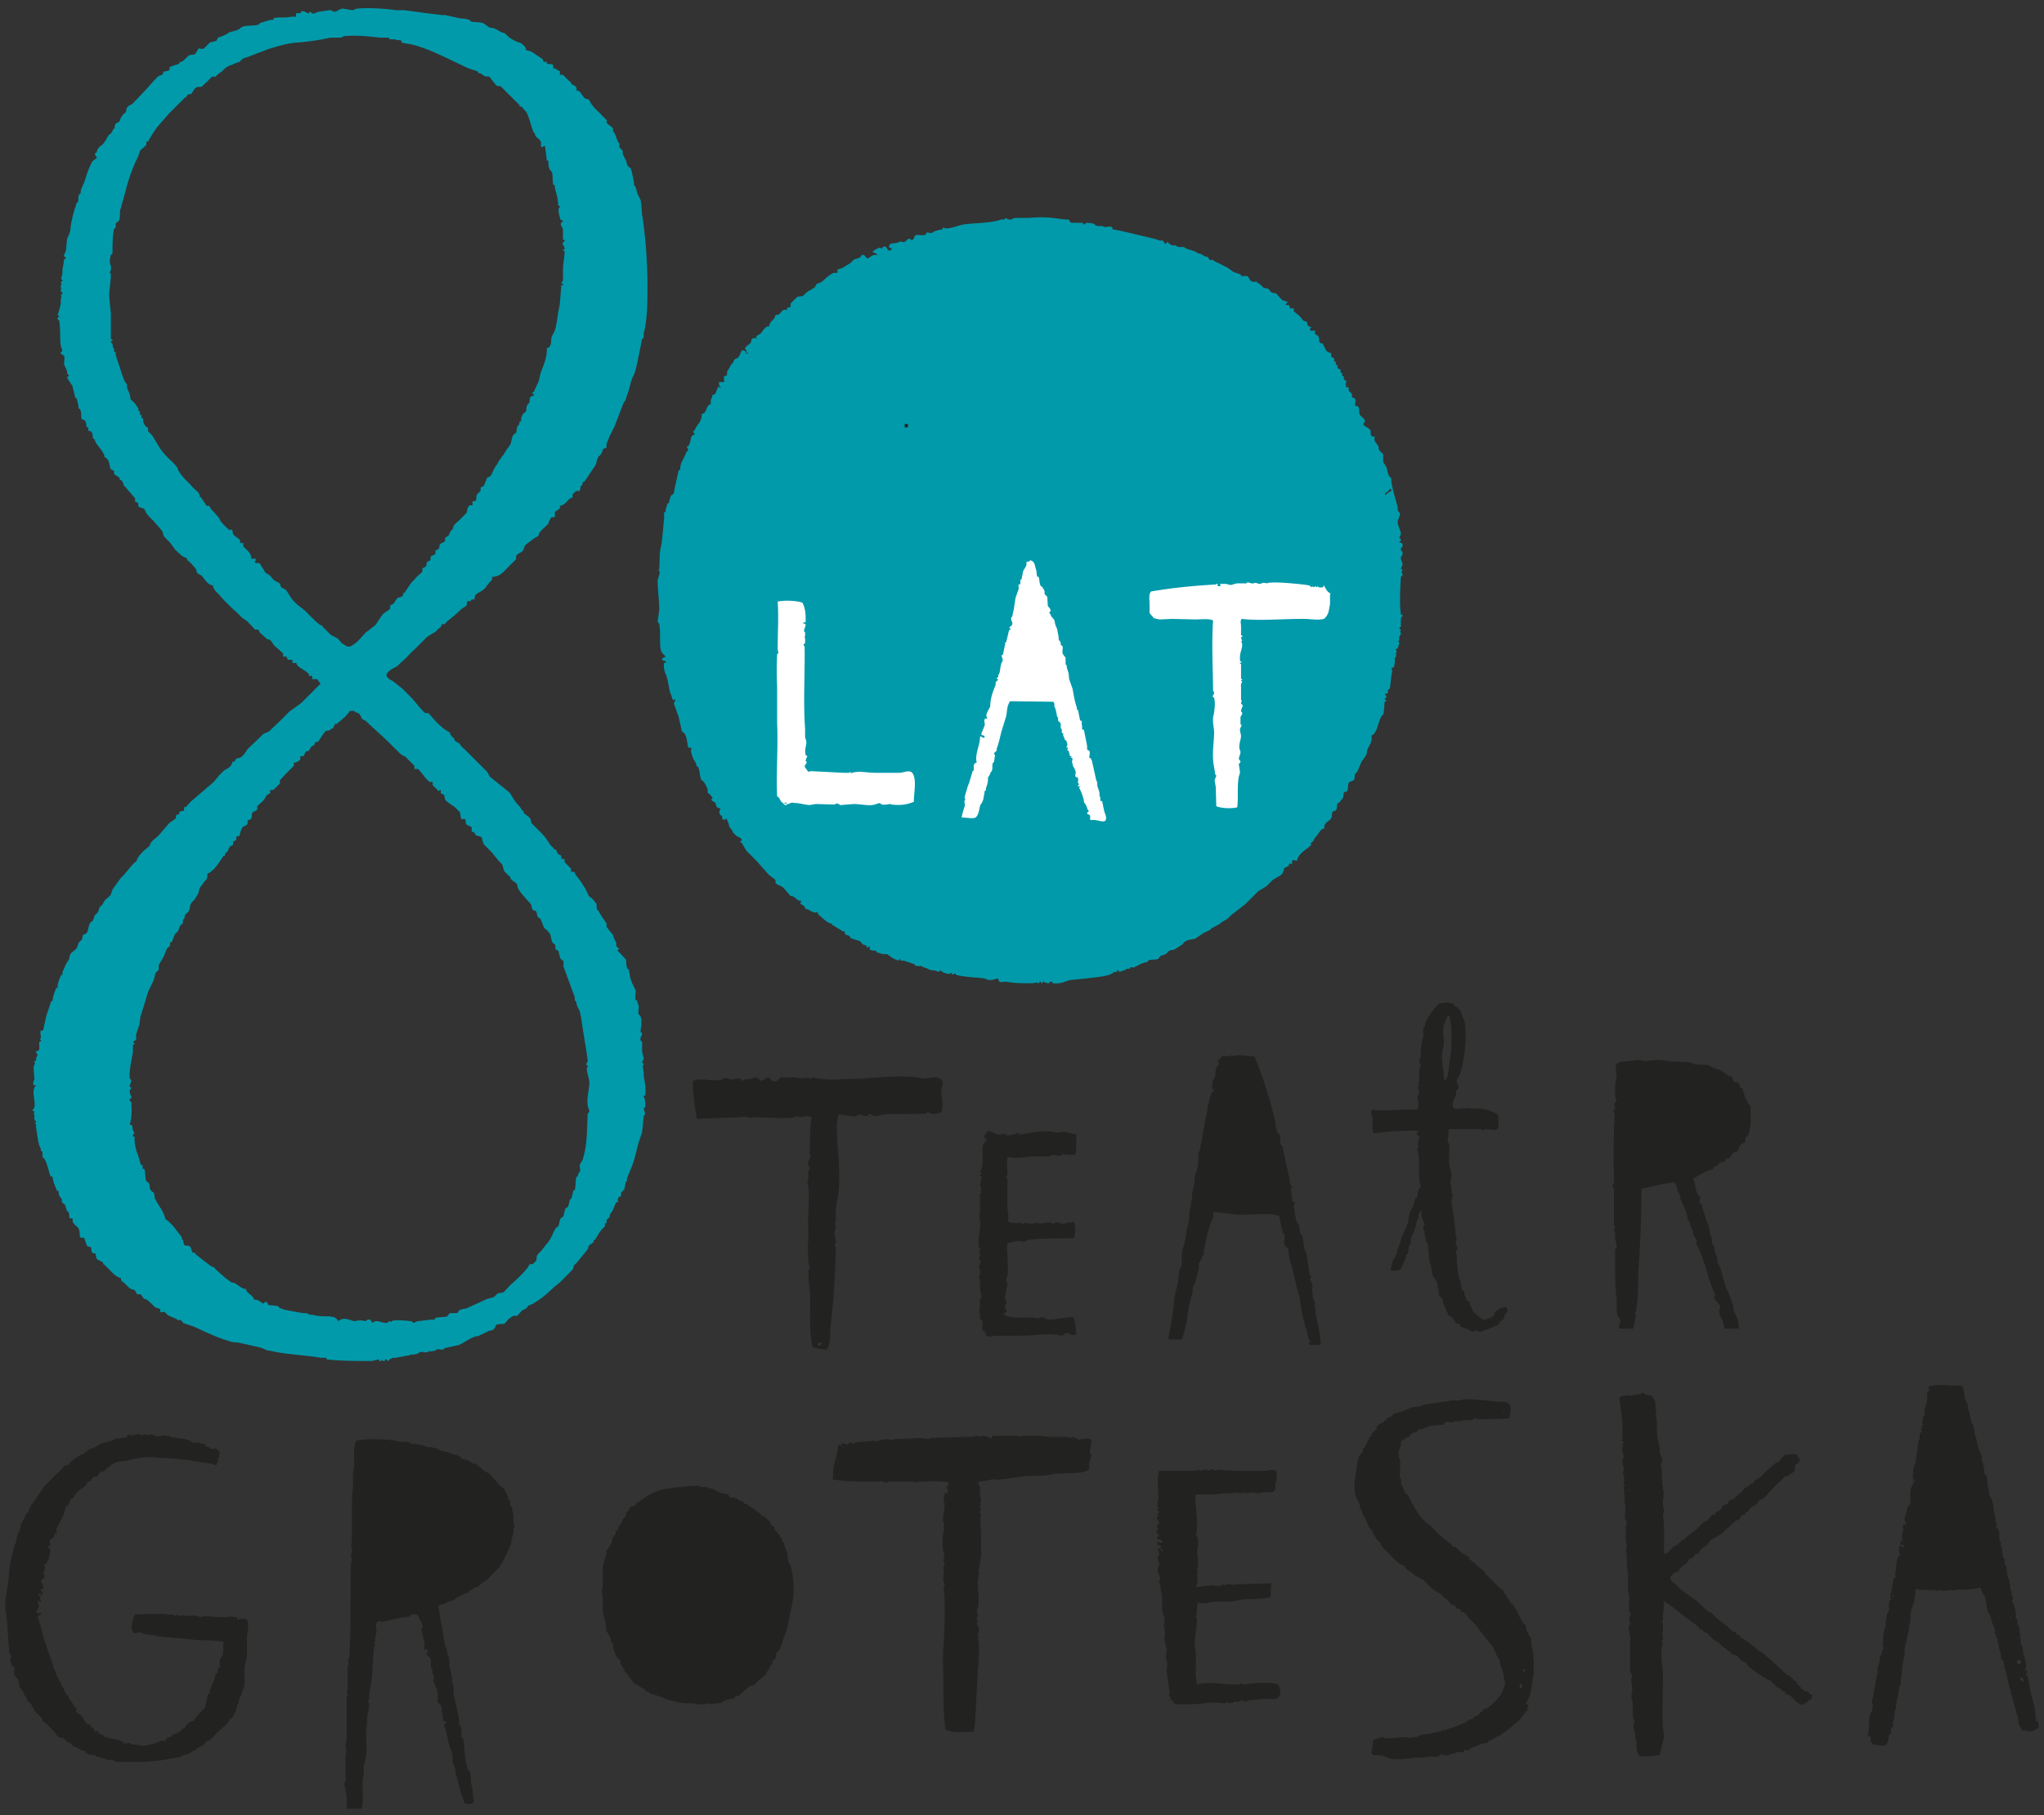 <svg xmlns="http://www.w3.org/2000/svg" viewBox="0 0 379.8 337.3">
    <rect x="0" y="0" width="379.8" height="337.3" fill="#333333" stroke="none"/>
    <defs>
        <style>.cls-2{fill:#222221}.cls-3{fill:#009aab}</style>
    </defs>
    <g id="Layer_1">
        <path d="M146.7 290.6c-.3-.5-.3-1.4-.4-2l-.6-1.6c-.1-.5-.1-.4-.4-.6v-.4c0-.2-.3-.3-.4-.4v-.4l-.4-.2c-.3-.5-.3-.6-.6-.8v-.4l-.8-.7v-.4l-.6-.4-.6-.6h-.4l-.2-.4-2-1.4c-.3-.1-.3-.2-.4-.4h-.4c-.2 0-.2-.4-.4-.4-.3 0-.1-.1-.2-.2-.3-.1-.5 0-.8-.2v-.2l-.8-.2c-.3 0-.6 0-.8-.2l-.2-.4-.9-.2c-.5 0-1.2-.4-1.4-.6h-.4v-.2l-1-.2-.2-.2h-1.2l-.2-.2c-1.3-.1-3 .2-3.8.2l-2.8.4a12 12 0 0 0-3.4 1.4l-.4.4-.4.2c-.3 0-.1.2-.2.2l-.8.4-.2.4c-.2.2-.5.2-.6.2-.6.3-.5.5-.6.8l-.4.3c-.2.2 0 .5-.2.8-.3.4-.6.4-.6 1 0 .2-.4.3-.4.6 0 .2-.2 0-.2.2-.2.2-.1.5-.2.8 0 0-.4-.1-.4 0v.6c-.2.3-.6.8-.6 1-.2.3 0 .5-.2.8l-.4.6-.2.4c-.2.2-.4.3-.4.6 0-.1.2 0 .2.2h-.2v.4c-.3.8-.6 2-.6 2.6v3.4l-.2.2.2 1.8v2c0 1.3.7 2.5.6 3.9l.8 1.4.2.8c0 .2.1.1.2.2.2.5.1.7.2 1.2 0 .2.1.1.2.2 0 .3 0 .5.2.8 0 .2.2.4.4.6 0 .2.3.2.4.4.1.2 0 .5.2.8l.2.2c0 .4.1.4.4.6v.4l.4.4.6.8.4.6.4.4c.2 0 0 .1.2.2l.8.4c.1.1.4.4.6.4.4 0 .5.5.6.6h.4l.4.4 1.4.4c1 .4 2 .8 3 1l1.6.4h2c.3 0 .4.2.9.2h1.2l.8-.2c.1 0 0 .3.2 0l.2.2c.2 0 .1-.2.2-.2.2 0 .2.3.4.2l.4-.2h.6c.3 0 .7-.4 1.2-.6l.8-.2c.2 0 .5 0 .8-.2l.2-.4h.6l.6-.6 1.4-1.2c.9 0 1.2-.6 1.6-1 .5-.4 1-.7 1.4-1.2l.4-.8h.2v-.4h.2v-.4l.4-.2v-.6c.2-.3.5-.3.6-.6.2-.3 0-.6.2-1 .1-.2.4-.2.4-.4s.2-.1.2-.2l.6-1.8.7-1.8.4-2c.3-1.5.7-3 .8-4.3a17 17 0 0 0-.2-4.4c-.2-.7-.2-1.3-.4-1.6Zm232.1 30.2c0-.7-.1-1-.4-1-.4 0 .2-.4-.2-.6.1-1.5-.4-2.8-.6-3.7-.4-1.4-.5-2.5-.8-3.8 0-.4-.3-.4-.4-.6.4-.1.4-.6 0-.8 0 0-.2.3-.2 0l.2-.2c.2-.9-.2-1.7-.2-2.2 0-.2-.2-.2-.2-.2l-.2-1.8-.2-.2c-.2-.6-.1-1-.2-1.4l-.2-1.9-.4-.8.2-.6-.4-.2c-.1 0 0-.6 0-.8-.2-1-.3-1.9-.8-2.6.6-.4 0-1 0-1v-.6c0-.2-.2-.2-.2-.2-.2-.7 0-1.2-.2-1.4v-.6c0-.2-.2-.1-.2-.2-.3-.9-.3-1.6-.4-2.2-.1-.3-.4-.7-.4-1l.2-.4-.4-.4-.2-1.6v-.2c0-.2-.2-.2-.2-.2-.1-.3 0-.6 0-.8 0-.2-.2-.2-.2-.2-.2-.7 0-1.5-.2-2-.2-.3-.5-.5-.6-.8.5-.1 0-1 0-.9v-.5l-.4-1.9v-.4c-.2-1-.3-1.6-.9-2.2.3-.4 0-.6 0-1.2 0-.2-.2-.2-.2-.2 0-.7 0-1.4-.2-2 0-.3-.2-.3-.4-.4v-.4c0-.3 0-.7-.2-1h.2c.2-.2-.6-.3-.2-.6.2-.1-.2-.2-.2-.2-.1-.6 0-1.6-.4-1.8l-.2-.6-.4-1.5c-.1-.6-.2-1-.4-1.2v-.4c0-.6-.1-.8-.2-1 0-.3 0-.4-.2-.6-.3-.4-.5-2-.6-2.2 0-.3 0-.3-.2-.4v-.8l-.6-1.4c-.2-.8 0-1.8-.8-2.4-1.4.3-3.8-.4-5.8.2-.4.3 0 .6 0 .8 0 0-.4.2-.4.4v1.4c-.2 1-.8 2-.4 2.8-.6.1-.3.5-.4.8l-.2.6s.6.4.2.4c-.3 0-.2.4-.2.6 0 .2-.2.2-.2.2l.2.4-.4.4v1l-.2.2-.4 3-.2.8v.6c0 .2-.2.2-.2.2a9.8 9.8 0 0 0-.2 3.5c-.7.9-.6 2.8-.4 3.8-.4-.2-.5-.2-.2.2-.5 0-.5.7-.6 1.2-.2.4-.4 1-.4 1.4 0 .5.5.9.2 1.2-.4 0 .3-.6-.4-.2-.3.6 0 .8 0 1l-.2.4c0 .6-.3 1.2.2 1.6-.9-.2-.4.9-.8 1a3 3 0 0 0 .2 1.7c-.8.4-.7 1.7-.8 2.6-.1.5-.3 1 0 1.4-.6.2-.5.9-.6 1.4-.2.5-.2 1-.2 1.4 0 .2-.2.2-.2.2-.2.8.3.5 0 .8v.4c0 .2-.2.2-.2.2-.1.6-.2 1.3 0 1.8-.5.4-.6 1.4-.6 1.6v.4c0 .2-.2.2-.2.2-.1.2.2.4.2.4l-.2.6c-.3.7-.4 1.7-.4 2.4 0 .6-.2 1 .2 1.5-.6.2-.3 1.4-.9 1.6.4 1-.7 1.8-.2 3-.4.2-.2.7-.4 1.2l-.6 3.4-.2.6c0 .4.3.8.2 1.2-.3 0 0 .5-.2.8h-.2v.4h-.2v.4c-.2 1.2 0 2.5-.4 3.4.1.4.8.2.6.9-.1.6.4.6.4 1 1 0 1.7.4 2.5 0 .2-.4.5-.7.4-1.4 0-.5.5-.7.6-.8l-.2-.4c0-.2.2-.6.4-.7.3-.2-.2-.9.2-1.2v-.4c.2-.5.1-1.6.4-1.8v-.4c.1-.5.1-1.6.4-1.8v-.4l.2-1.4c0-.2.2-.2.2-.2l.4-3.6c0-.7.3-1.5.4-2.2 0-.8 0-2.2.4-2.4v-.5l.2-1 .2-.6c.1-.7-.1-1 .2-1.2v-.4c.2-.6 0-1.3.2-2 0-.5.4-1 .4-1.4 0-.2.2-.2.2-.2v-1l.2-.2c0-.4-.2-1 .2-1.4.6.4 1.3.2 1.8.2.1 0 0 .3.2 0l.2.2c.2 0 .1-.2.2-.2l.4.2c.1 0 0-.3.2 0l.2-.2.8.2c.2 0 .1-.2.2-.2l.4.2h1l.8-.2.6.2.2-.2c1.8 0 3.3 0 4.7-.4.2.6.5 1.4.8 1.6.2.2 0 .6.2.8l.2 1.2c0 .4.2 1 .4 1.4l.2.2.4 1.4.6 1.6h-.2c-.2.2.1.2.2.2v.4c0 .3.3.6.4.8.1.7-.1.8.2 1v.5l.4 1.4c0 .3 0 .7.2 1h.2c.2.2 0 .6.2.8v.6c0 .2.2.1.2.2l.4 1.8.2 1 .2.2c0 .3-.3.2 0 .4v.4h.2v.4l1.2 4.4.2.2c0 .3-.3.2 0 .4v.4h.2l-.2.2c.2.7.5 1.2.8 1.7.6-.2 1.2.2 1.4.2 0 0 0-.3.2-.2 0 0 0 .2.2.2l.2-.2c.1-.1.4 0 .4-.2.2-.3.7-.1.6-.6Zm-27-24.2c0 .3-.2 0-.2-.2 0-.3.2 0 .2.2Zm1.4-9.6c.4 0 .4.2.6.2.1.4-.9.3-.6-.2Zm2.2-12.3c.3 0 .2.4.4.4 0 .5-.6 0-.4-.4Zm18.2 26c0-.3.2-.1.2 0 0 .2-.2 0-.2 0Zm1.6 3.6c0 .2-.3.1-.4.2 0-.2.2-.2.4-.2Zm-.4 4.8v-.6c1-.3 1 1 0 .6Zm1.2 3.4c-.3-.1-.7-.3-.6-.8.5 0 .6.3.6.8Zm-39.7 2.3-.4-.5h-.4c-.4 0-.3-.5-.8-.4 0-.5-.6-.8-.8-1-.1-.1 0-.4-.2-.6h-.4l-.2-.4-.8-.6c-.3 0-1-.8-1.2-1-1-.8-2.1-2-3-2.6l-.6-.6-.8-.4-.6-.6c-1-.7-1.7-1.5-2.8-1.8.2-.6-.5-.5-.6-.6l-.2-.4c-.2-.2-.5 0-.6-.2l-.6-.6-2.3-1.8-1-1c-.1-.2-.4-.1-.6-.2l-2-1.9c-1.3-1-2.7-1.8-3.8-3-.4-.5-1.3-.6-1.2-1.6l.8-.8c.2-.1.4 0 .6-.2.2-.1.2-.5.4-.6l1-.8.4-.4.4-.6c.2-.1.5 0 .6-.2.2-.1.3-.5.4-.6.2-.1.5 0 .6-.2.2-.1.3-.5.4-.6.7-.6 1.5-1 1.8-1.8.9-.4 1.7-1 2.3-1.4l.4-.4 1.6-1.4.4-.4c.1-.2.4 0 .6-.2.2-.2.3-.6.6-.8.1-.2.4 0 .6-.2v-.4c0-.1.3 0 .4 0 .2-.2.3-.6.6-.8.3-.3.7-.4 1-.6l.6-.8c.1-.2.5-.1.6-.2l.4-.4c1-1 1.9-2.2 3-3l.8-.9h.4l1.2-.8c.4-.2 0-1.1.4-1.4.4-.2 1-.6.6-1 .1 0 .3-.2 0-.2-.2.6-.2-.6-.4-.6-.8-.2-.9-.2-1.6 0h-.6l-.4.4c-.3.2-.7.9-.8 1-.2.1-.5 0-.6.2l-1.4 1.2-1.4 1.4-.8.4c-.4.3-.5.8-.8.8-.4 0-.5.6-.8.6-.6 0-1.1 1.2-1.5 1.2-.2 0 0 .2-.2.2-.4.4-1 1-1.4 1-.4 0-.4.5-.6.7-.2.2-.5.1-.8.4-.2.1-.3.6-.6.8l-.8.4s0 .3-.2.4c-.1.1-.4 0-.6.2l-.8 1c-.1.1-.4 0-.6.2l-1.4 1.4-1 .8-.8.6-.4.4-.4.2c-.4.2-1 1-1.2 1-.4 0-.9.7-1 .8-.4.3-.8 1-1.2.6v-5l-.2-2.3.2-.4c.1-.6-.2-.7-.2-1v-1.4l.2-.6-.2-.2.2-.4-.2-.4v-.6c-.1-.6-.3-1 0-1.2l-.2-.2v-1.8l-.2-1 .2-.4c.2-1-.3-1.2-.4-1.8v-.6c0-.7-.2-.7-.2-1.2l-.2-.6c-.2-1 0-4.3-.4-4.7l.2-.2-.2-.8v-1c-.1-.6-.2-.7-.4-1l-.2-.4c-.3-.2-.4 0-.8-.2-.4 0-.8-.4-1-.4-.2 0-.2.2-.2.2-.4.1-.6 0-.8.2h-.4c-.3.1-.5 0-.6.2-.9-.2-1.5-.1-2.3.2.2 2 .6 4 .6 5.9 0 .7-.2 1.3 0 1.6.2.1-.2.5-.2.6 0 .3.3 0 .4.2 0 0-.5 1 0 .8-.6.6 0 1.3 0 2l-.2.6c-.1 1 .3 1.2.2 1.8l-.2.8.2.2c.2.6 0 1.2 0 1.6 0 .2.2.1.2.2.1.2-.2.4-.2.4l.2 2c0 .8-.2.8 0 1 .3.3 0 2.8 0 2.9l.2.2c.3.8.1.8 0 1.4v2.4c0 .6.2.8.2 1l-.2.8c.2.8.2 2 .2 3l.2 1.4v2.8c.1 1 .3 1.6.2 2.5 0 .6-.2.8 0 1v.4c0 .3 0 .4.2.6.3.2-.2.8-.2 1l.2 1-.2.4c-.2.9.2 1.5.2 2.2v6.5c0 .1.2 0 .2.2.3.5.1.5 0 1l.2 2-.2 1.4.2.6c.2 1 0 2.6.2 3.4l.2.2-.2 1.4.2.6.2 1.4c.1.5.3.6.2 1v1c.2.6.2 1 .6 1.4 1.7-.1 2.4 0 3.7-.3l.4-1.7.4-1.6-.2-1.8c-.2-3.1 0-6.7 0-9.6 0-1.5-.5-3.6-.2-5.3l.2-.6c0-.2-.3-.3-.2-.6l.2-.2v-.8l-.2-.2.2-.6v-1.6s-.3 0-.2-.2l.2-.2v-.8l.2-2.2c0-.3-.4-.4 0-.6a43 43 0 0 1 3.2 2.4l3.2 2.4.2.4c.2.2.4 0 .6.2l.2.4c.2.1.5 0 .6.2l1 1c.2.1.4.4.6.4.3 0 1 .7 1 .8l.4.4.4.2.4.4.4.2.4.4c.4.3.7.2 1 .4.4.3.5.8.8.9.3 0 .1.1.2.2.2 0 .5 0 .6.2.3.2.3.5.6.8.3.2.6.3.8.6l1.2.8c.2 0 .5.4.6.4.3 0 .8.5.9.6h.4l.4.4 1 1c.1.1.4 0 .6.2 0 0 0 .3.2.4.1.1.4 0 .6.2 0 0 0 .3.2.4.1.1.4 0 .6.2.9.6 1.3 1.6 2.4 1.8.2-.3 1-.2 1-.8.6 0 .8-.4.8-1 0-.3-.2-.1-.4-.2ZM303 276.9c0 .2-.2.2-.4.2 0-.2.3-.1.4-.2Zm0 1.6v-1 1ZM44 300.9c.4-.8-.8-.1-.8-.6-1.8.5-3.9 0-5.2 0l-.8.2-.4-.2c-.8-.2-2 0-2.4 0-.3 0-.5-.3-.6-.2-.2 0-.2.2-.2.2-.7 0-.6-.6-1 0-.2 0-.3-.2-.2-.2-1.8-.2-3.2-.3-5-.2-1 0-1.7.2-2.3 0-.3 1-1 2.2-.4 3.4.5.4.8 0 1.4 0 .2.2.7.3 1 .4l1.8.2.6.2 4.9.4 1.6.2c1.8.2 3.7 0 5.6.4-.3.7 0 1.5-.2 2.2 0 .4-.3.7-.4.8-.2.5-.3 1 0 1.6l-.4.2c-.3.3 0 .7-.2 1l-.4.2c-.1.3 0 .7-.2 1l-.4 1-.4 1v.4c0 .2-.4.3-.4.4l-.2 1c-.1.5-.3.8-.2 1.3-.8.8-1.6 1.5-2.2 2.6-1 0-1.5 1-1.8 1.4h-.4c-.3.3.1.8-.2.4l-1 .6c-.2.1-.4 0-.6.2l-.2.4h-.4c-.5.1-.5.6-1 .8 0-.4-.8 0-.8 0l-1 .4c-.7.2-1.5.4-2.3.4l-.8-.2c-.7 0-.9 0-1.2-.2-.5-.3-.5 0-1.2 0-.5-.7-1.8-.8-2.6-1l-1-.2-.4-.4-.4-.2c-.4 0-.4-.5-.6-.6-.2 0-.4.4-.6 0 .1-.6-.5-.5-.6-.6v-.4l-.6-.2c-.4-.3-.7-.8-.8-1l-.4-.6c-.3-.3-.8-.5-1-.8-.1-.1.2-.3.2-.4l-.4-.4-.6-1-.4-.4c-.2-.3-.1-.5-.2-.7-.1 0-.4-.2-.4-.4l-.4-.6c-.1 0 0-.3 0-.4-.1 0-.4-.2-.4-.4-.2-.2-.1-.3-.2-.6-.3-.4-.4-.4-.4-.8l-.2-.2c-.3-.7-.5-1.5-.8-1.8v-.4l-1.5-4.2c-.5-1.6-.8-3.2-1.4-4.8 0-.6.8-.2.6-.8-.5 0-.6.3-.8-.2 0-.5.4-.5.4-.9.1-.4-.2-.6-.2-1.2.3 0 .3.3.6.2.1-.2-.2-.4-.2-.6 0-.3 1-.9.2-1.4 0-.1 0-.4.2-.4 0 .2.3.2.2-.2.1-.6-.3-.8-.4-1.2.3 0 .1-.3.2-.4 0 0 .4 0 .4-.2.2-.8-.4-.6 0-1v-.4h.2c.2-.1-.2-.3-.2-.2l.2-.4s-.3-.2-.2-.4c.4-.1.6-.6.6-.8 0-.2.2-.1.2-.2.2-.4.1-1 .4-1.4 0-.6-.3-.7-.6-1 .3-.1.4-.3.6 0l-.2-1c.1-.4.5-.6.6-.6.4 0 .1-.6.4-.6 0-.3-.3-.4 0-.4.5.7.3-.8.2-.5.4-1.2 1.7-2.7 1.8-4.4.7 0 .6-.8.9-1.2 0-.2.4-.2.6-.4l.4-.8c.7-.8 1.8-1.1 2.2-2.2.7.1.7-.6 1-.8.2-.2.5 0 .8-.2.2-.1.2-.5.4-.6.3-.3.6-.2 1-.4l.2-.4.4-.2c.2 0 0-.1.2-.2a4 4 0 0 1 2.6-1c.8 0 1.3-.3 2-.4 1.9-.4 3.2-.4 4.9-.2 1.6.1 3.8.2 5 .4h.6l.2.2c.5 0 1 0 1.6.2 1 .1 2.1.2 3 .6.1-.4.5-1 .2-1.2.4-.2.4-.8.4-1.4-.4-.1-.4-.6-.8-.6a1 1 0 0 1-1 0c0-.2-.2-.2-.4-.2-.5 0-.4-.8-1-.6-.5-.2-1-.3-1.8-.2-1-1.1-3.5-.6-4.6-1.4l-.2.2-.4-.2-1.4.2-.7-.2-.2-.2-.6.2-.8-.2-.6.2c-.3 0-.4-.3-.8-.2l-.8.2v.2s-.5-.5-.8-.2c-.3-.1-.6.9-.8.4-.6 0-.8.3-1.6.2-.9.7-2.5.7-3.2 1.2l-.4.4h-.4v.2H17c-.5.2-1 .7-1.4 1l-.4.2c-.5 0-.3.3-.8.4-.3 0-.1.1-.2.2-.8.4-1.3 1-1.6 1.4h-.4c-.3.1-.5.4-.6.6l-1.3 1.2-1.2 1.2c-.3.3-1.2 1.2-1.2 1.4 0 .2-.3.5-.4.6l-.6.8c-.3.6-.9 1.4-1.2 1.6v.4h-.2v.4h-.2v.4c0 .2-.3.2-.4.4-.3.6-.7 1.6-1 1.8v.4l-.4 1.3-.2.2-.4 1.8-.2.2c-.2.7-.3 2-.6 2.2v.4c-.4 1.4-.4 3-.6 4.6-.1 1-1 5-.2 5.7l-.2.2.2 1 .4 6c0 .4.3-.1.4.2-.4 0 0 .4 0 .6l-.2.2.2 1.2c0 .3.2.3.4.4.3.2 0 1.5.2 1.6l.8 1c-.1.4.2.7.2.8 0 .1-.3 0-.2.2l.2.2.4.6c.3.4.4.4.4.8 0 .3.2.1.2.2l.4.9.8.8v.4l.4.2v.4l.6.6 1 1v.4l.4.2 1.6 1.6c.4.4.7 1 1 1.2.3.2.6 0 .9.2 0 0 0 .2.2.2l.6.6h.4c.3.3.5.8 1 .8.3 0 .5.4.8.4.2 0 0 .1.2.2s.5 0 .8.2c.1 0 .1.4.4.4.2 0 .1.2.2.2.4.2 1 0 1.4.2 0 0 0 .2.2.2l1.4.4c.3 0 .3 0 .4.2.1.1.7 0 .8 0 .5.1 1 .4 1.4.4h5c1.1-.2 2.8-.2 3.5-.4l2.2-.4 1-.2.2-.2 1.4-.4.4-.4c.2-.1.4 0 .6-.2l.4-.4 1.2-.6c.2-.1.2-.5.4-.6l.6-.2.2-.2c.5-.3.8-.8 1.2-1.2l2.2-2c.1 0 0-.3 0-.4.2-.2.5-.2.6-.4a6 6 0 0 0 1-2.4c0-.2.2-.2.2-.2.2-.6 0-.8.2-1 .3-.4.6-1.5.6-1.6 0-.2.2-.2.2-.2.3-1.2 0-2.8.2-4.3.1-.8.4-1.4.4-2.2V304l.2-1.4c0-.6 0-1-.2-1.6-.3-.3-1.5-.3-1.8 0Zm-36.4-4.3c-1-.1.2-1.2 0 0Zm195.1-29.2c-.5-.2-1.4 0-1.8 0 0 0-.3-.2-.3 0 0 .1.4 0 .3.3-.7-.2-.8-.5-1.5-.7l-.4.2-.6-.2h-3.6l-1.6-.2h-3c-.7 0-.7.4-1 0h-4.9c0 .1 0 .7-.4.4-.5-.4-1.5-.5-1.8-.2 0 .2-.2-.2-.2-.2-.7.1-.8 0-1 .2h-2.2c-1.8.2-3.6 0-4.8.2h-.8l-.6.2-1.3-.2-4 .2h-1l-.2.2-1.4-.2c-.7.1-1.4.4-2.2.4l-.4-.2v.2h-.4l-2.6.2c-.2 0-.2.2-.2.2-.4.1-.5-.2-.9-.2-.2 0-.2.4-.4.5-.1 0-1.3-.8-1.2.2-.2 0-.2-.3-.6-.2 0 .5 0 1.1-.2 1.6 0 .1-.2 0 0 .2l-.4 1.4-.2.8c-.2.9 0 1.5-.2 2.4 1.8.3 3.6.4 5.5.4h1.4c1 0 1.1.1 1.6 0 .7-.2 1.2.2 1.4.2l.6-.2h4.2c.6 0 .9.2 1 .2l.2-.2c2.1 0 4-.2 5.7.2 0 .5-.4.8-.4.8l.2.6v.4c-.1.4-.4 0-.6.2v.4l-.2.4c.2.2 0 .5 0 .8h.2v.4c.1 1.3-.5 2.4-.2 3.4l.2.2-.2.6.2.6-.2.2c-.2.9-.2 3.3 0 3.9l.2.2-.2 1.4.2.6-.2.6c0 .7.2 1.2 0 1.4v.4c-.2.9.3 1.2.2 1.8l-.2.2.2 1.4c.1 3.1 0 7-.2 9.5s0 5.2 0 7.8 0 5.1.4 7.7c1.5.7 3.2.4 5.2.4.3-1.2.3-2.6.4-3.9l.4-7.6.2-2c0-.2-.2-.1-.2-.2l.2-.4v-2.2c0-.6-.2-.8-.2-1 0-.2.2-.2.2-.2l-.2-.4.2-1c0-.5-.4-1-.4-1.5 0-.2.2 0 .2-.2l-.2-.4c0-.3.2-.3.2-.8l-.2-.8.2-.4c.3-1.6 0-3.4 0-5 0-.7.3-1.2.2-1.8 0-.2-.2-.2-.2-.2 0-.2.2-.2.2-.2l.4-2.6v-4.7l-.2-.6.2-.6s-.2 0-.2-.2c0 0 .2 0 .2-.2 0 0-.2 0-.2-.2 0 0 .2 0 .2-.2 0 0-.2 0-.2-.2s.2-.2.2-.2c0-.6-.2-.8-.2-1l.2-.6-.2-.2.2-1.4-.2-.8v-1.4c0-.6-.6-.8-.2-1.2 1.1 0 2-.4 2.8-.4.7 0 .8.3 1 0h.4l3-.4c1.4-.3 3-.2 4.5-.3.9 0 2.1-.3 2.6-.4h.6c2.2-.1 3.9.1 5.4-.6.4-.3.1-.9.2-1.4.1-.4.4-.9.4-1.4l-.2-.2c-.2-.9.2-1.6.2-2 0-.3 0-.6-.2-.8Zm-46.1 1.5c0-.3.2-.1.2 0 0 .2-.2 0-.2 0Zm-77.1 39.8c0-.2-.3-.1 0 0Zm205.3-.8.2-.4-.2-.2v-.4l-.2-1.2c-.2-.7 0-1-.2-1.4 0-.3-.3-.3-.4-.4v-.4c0-.2-.2-.1-.2-.2l-.2-.6c0-.2 0-.6-.2-.8l-.4-.4-.6-1-.6-1.3c-.3-.3-.4-.7-.6-1-.1-.1-.5-.2-.6-.4l-.2-.6-.4-.4-.2-.6-.4-.2v-.4c-.2-.2-.7-.4-1-.8l-2.2-2.2c-.2-.1-.3-.4-.4-.6l-2.4-2-.4-.2c-.1 0 0-.3 0-.4l-1.3-.8c-.5-.4-1-1-1.4-1.2h-.4l-.2-.4-1-.8-1-.8-1.8-1.8-1-.8c-1.3-1.2-1.9-2.4-2.8-4l-.4-.9c-.2-.2-.5-.3-.6-.6-.2-.3-.4-.7-.4-1 0-.2-.2 0-.2-.2-.3-.4-.1-.8-.2-1.2-.1-.4-.3-.7-.2-1.2l.2-.2-.2-.2c0-1 .3-2-.2-2.4v-.4c-.2-1.1.6-1.8.4-2.6l1-.8h.4c.3-.2.3-.6.6-.6.2 0 0-.2.2-.2.3-.2.5-.1.8-.2 0 0 0-.4.2-.4.2-.2.7-.1 1-.2v-.2h.6c.2 0 .1-.2.2-.2 1-.3 2-.2 3-.4l.2-.4c.4-.2 1.1 0 1.4 0 .2 0 .2-.2.2-.2h1c.6 0 .8-.2 1-.2h1.2c.7-.2.5-.2.8-.4.3.3 1 .2 1.4.2 1.8 0 3.8 0 5-.2 0-1.1.5-1.7 0-2.5-.6-.8-1.8-.4-2.7-.6-2-.2-3.6-.4-5.5-.4-.7 0-1 .4-1.6.2h-1c-1.2.3-2.4.4-3.8.6l-1.6.3c-.2 0-.2.1-.2.2-1 .1-2 .2-2.2.4l-1.5.6-1.4.4-.6.6h-.2c-.2 0-.4.3-.6.4l-.6.6-.8.4-.4.4v.4l-.6.6-.4.4v.4s-.3 0-.4.2v.4c0 .2-.1 0-.2.2l-.6 1.2-.4.4v.6c0 .1-.4.1-.4.4 0 .2-.1 0-.2.2-.5 1-.6 3.2-.8 4-.2.9-.1 2.5 0 3.2.1.6.6.9.6 1.5 0 .2.2 0 .2.2.1.3 0 .6.2 1h.2v.4l.4 1c0 .2.2 0 .2.2.5.8.6 2 1.4 2.4 0 .6.5 1 .8 1.6l.6.6.4.8 1.2 1.2c1 1 1.7 2 3 2.4.2.7.8.9 1.3 1.2.3.3.8.8 1.2.8.2 0 0 .1.2.2l.8.4.6.6.6.6c.3.3.5.5.8.6.3.4.8.5 1.2.8.4.3.7.9 1.2 1 .3.3.5.8.8.9.2 0 .1 0 .2.2.2 0 .4 0 .6.2l.2.4c.2 0 .5 0 .6.2l.2.4c.2.1.5 0 .6.2.3.2.7.8 1 1.2.4.4.9.7 1.2 1.2l2 2.6.5.6c.3.5.8.8.8 1.2 0 .5.4.3.4.8 0 .4.4.5.4.8 0 .2.1.1.2.2.1.3 0 .7.2 1l.6 1.9c.1.6 0 1 .2 1.2.3.2-.2 1.2-.2 1.2-.2.7-.2.8-.6 1.4a12 12 0 0 1-2.4 2.4c-.2.1-.4 0-.6.2-.2 0-.3.3-.4.4-.4.2-.6.6-.8.8-.2.1-.5 0-.6.2l-.4.4c-.2.1-.4 0-.7.2l-.4.4-.6.2-.8.4-1.2.4-1.2.4-.2.2c-.2 0-.1-.2-.2-.2-.2 0-.1.2-.2.2l-2.6.6c-.4 0-1 0-1.4.2-.4 0-.6.3-.8.4h-1l-.2.2-.8-.2c-1.3 0-2.9.3-4 .2l-.2-.2c-.4 0-.3.2-.5 0 0 0-1.1.6-1.4.4l-.4 2.6c.5.6 1 .2 1.6.4.7 0 1.3.5 2 .6 1.5.2 3 0 4.7-.2h1.2l1.2-.2c.8 0 1.7.3 2.2-.4.5 0 .8.3 1.4.2.4-.3.8-.3 1.2-.4l.2-.2h1.4l.2-.4c.3-.1.6.1.8 0l.5-.4.6-.2 1.4-.6c.5-.1.6 0 1-.2l.4-.4.6-.2c.1 0 0-.2.2-.2.4-.1.4-.1.6-.4h.4l.4-.4 1-.6 1.4-1.2 1-.8 1-1.4c.1-.2.5-.2.4-.6.3 0 0-.2 0-.2 0-.3.3-.3.2-.6l-.4-.2c-.1-.3.2-.5.2-.6a6 6 0 0 0 .8-2.9l.2-.2-.2-.4s.2 0 .2-.2v-.6c0-.3.2-.3.2-.8v-2.8c0-.2-.2-.1-.2-.2Zm-5.4-45.7c0 .2-.2.1-.2 0 0-.2.2-.1.2 0Zm3.4 51.5h-.4v-.8h.4v.8Zm.4-3c-.3 0-.2-.3-.2-.6.3 0 .4.2.4.4-.2 0-.2.1-.2.2Zm-45.7 2.3c-1.9-.6-4.7-.2-6.2 0-.7 0-.6-.4-.9 0h-1c-2.7 0-4.5-.6-7 0-.4-2-.1-4-.2-5.9l-.2-1.2c-.1-1.7.5-3.8.4-5.2l-.2-.2.2-.8c0-.6 0-1.3.2-1.9 1 .3 2 0 3.2-.2h2.6c.9 0 1.8-.3 2.6-.4 1.8-.1 3.5 0 5-.4.3-.8 0-1.7.3-2.6l-6.7.2c-.7 0-.6.3-.8 0h-1c-.2 0-.1.2-.2.2l-.4-.2s0 .2-.2.2c-.6.2-.7-.1-1 .2l-.2-.2h-1l-.2.2-.2-.2c-.6.1-1.4.4-2.2.2.6-.9.2-1.6.2-2.4 0 0 .2 0 .2-.2l-.2-.4.2-.8c0-.8 0-2-.2-2.2-.1-.1.2-.3.2-.2l-.2-.4.2-.8v-1.2c0-.4-.4-.9-.4-1.3 0-.2.2 0 .2-.2v-.6c.2-2.6-.5-4.6-.2-6.4h3.2l2-.2h1.2l1.5-.2.2.2.8-.2.2.2c.2 0 .1-.2.2-.2l.2.2.4-.2s0 .2.2.2c0 0 0-.2.2-.2l1.4.2.6-.2c1-.1 1.5.2 2.2-.2.6-.5 0-1 .4-1.6.1-.8.3-1.6 0-2.2-1-.4-1.3 0-2.2 0a90 90 0 0 1-8.7-.2s-.1.2-.4.2c0 0 0-.2-.2-.2-.9-.3-1 .5-1.4 0-.1-.2-1 .2-1.2.2l-.2-.2-.6.2h-6.8c-.6 1.9 0 4.2-.2 5.4v.4l-.2.2c0 .2.2.2.2.2l-.2.2.2.6c0 .2-.2.2-.2.2 0 .3.4.3.4.4 0 .3-.4.3-.4.4l.2.2c0 .3-.3.3-.2.6 0 .4.4.6.4 1-.7.4-.2.8-.2 1.2h-.2c-.4.3.4 1 .4 1 0 .1-.6.3-.4.6.4.3.7 0 1 .6-.4.4-.4 0-1 0-.1.7.5.6.8.8-.4.6 0 .3.2.6 0 .2 0 .5-.2.4 0-.4-.2-.6-.6-.6 0 .7.2.6.2 1.3l-.2.1c-.2.8.2 1.2.2 1.7l-.2.4c-.3 1 .3 1.5.4 2.2l-.2.4c0 .3 0 .5.2.6v.4l.2 1.2c.3 1.3 0 2.4.2 3.6l.2.6c0 .2.2.2.2.2 0 .3-.3.2 0 .4v1l-.2.2.2.8c0 .6.3.5 0 .8v1c0 .7.3 1.4.4 2l-.2 1.2.2.8c.2 1 0 1 0 1.5v.6l.2 1.4.4 2.8s-.3 0-.2.2l.4.4c0 .1-.3.3-.2.4h.4l.2.4c.1.1.4.2.4.4 2 0 4.2 0 5.4-.2 1.3-.3 2.7 0 3.9 0l.2-.2c.2 0 .3.2.8.2l.6-.2.2-.2.4.2c.1 0 0-.3.2 0l.2-.2c.6-.2.7-.1.8 0 .2.3.9-.2 1-.2h.6l1.8-.2c1.4-.1 2.5.3 3.2-.4-.4-.3.4-.1.2-.6 0-.5-.2-1.4-.4-1.8Zm-21.8-29.3c.2-.2.3 0 0 0Z"
              class="cls-2"/>
        <path d="m95.4 281.3-.2-.4v-.8l-.4-.4c-.1-.2 0-.5 0-.8l-.4-.4v-.4l-.4-.8c0-.1-.4-.3-.2-.6-1-.5-1.6-1.6-2.5-2.4-.1-.2-.3-.5-.6-.6l-.8-.4-.6-.6-.4-.2c-.1-.1-.2-.4-.4-.4-.2-.2-.5-.1-.8-.2v-.2h-.4v-.2l-.6-.2h-.2c-.2 0 0-.2-.2-.2h-.6s0-.4-.2-.4l-.4-.2c-.2 0-.1-.2-.2-.2-.3-.1-.1.3-.4 0l-.6-.2h-.2c-.2 0 0-.2-.2-.2l-1.8-.4c-.2-.1-.5-.4-.8-.4-.7-.2-1-.2-1.6-.2-.2 0-.2-.2-.2-.2-.9-.2-1.8-.4-2.6-.4-.2 0-.2-.2-.2-.2-.8-.2-1.3-.2-2-.2l-.8-.2c-2.1-.3-5.5-.4-7.3 0-.7 1.5-.3 3-.4 4.6 0 .7-.3 1.4-.2 2 0 .4.2.5 0 .6v1.2l-.2 2.2c0 .7.2.6 0 .8v7.1l-.2.2c0 .2.2 0 .2.2.1.2-.2.3-.2.4 0 .2.2.1.2.2l-.2.4.2.2c.2.6-.2.8-.2 1.2l.2.8-.2.8c-.1 5.2 0 10.3-.2 15.9 0 .1-.2 0 0 .2v.4l-.2 1.2c0 .2-.2.2-.2.2l.2.8-.2.2v4.5l-.2.6c0 .3.2.2.2.2.1.2-.2.4-.2.4v7.7l-.2 1.8.2.6-.2.8v4c0 .2-.2 0 0 .2.3.3-.4 1.2-.2 1.5.2.2.1.4.2.8.2 1 .3 1.5.2 3.5h2.8c.4-2 .1-3.7.2-5.5l.2-1.2v-1.2c.1-.8.4-1.4.4-2 .2-1.6 0-3.8 0-5l.2-.1c0-.2-.1-.2-.2-.2 0-.2.2-.2.2-.2v-1.4c.1-1 .4-1.8.4-2.7l-.2-.4.2-.6v-1c.7-2.6.6-5.7.9-8.4l.2-.4c0-.4-.4-.3 0-.6v-.4c0-.7.1-1 .2-1.2.2-1-.3-1.6.2-2.2.7-.4 1 .2 1.6-.2l2.8-.6 1.6-.2s.2-.4.4-.4h1c.2.3.4.4.4.8 0 .2.3.3.4.6.2.4 0 .4.2.6.2.1-.2.8-.2.8l.4 1.8c.1.5.4 1.1 0 1.6.3 0 .1.3.2.4 0 0 .3-.1.2-.2.2.2.5.2.4.6-.7.4.3 1 .4 1 .2.1.1 1.6.2 2h.2c.1.1 0 .7 0 .8l.4 1-.2.4c0 .4.3.8.4 1v.2c0 .2.2.2.2.2.3.8.2 1.6.2 2.5.1 0 .2.1 0 .2 0 .2.4.1.4.4 0 .2.2 0 .2.2.2.2.1.8.2 1.2.2.4.2 1.2.2 1.4 0 .5.6.2.6.6-.8.3 0 1.2 0 1.6l.4 2 .6 1.8c.2.7.2 1 .2 1.6 0 .5.3 1 .4 1.4h.2l-.2.4c0 .2.2.2.2.2v.8c0 .2.2.2.2.2l.2 1a37 37 0 0 0 1.2 3.9c.3.2.7.2 1.2.2.4-.1.6-.5.6-.6l-.2-.4c0-1.4-.2-2.3-.4-3 0-.7 0-1.3-.2-1.9 0-.3-.3-.3-.4-.6l-.4-1.6-.4-3.8c0-.3-.3-.4-.4-.6 0-.3.3-.2 0-.4v-.4c0-.2-.2 0 0-.2.3-.2-.2-1-.2-1 0-.2-.2-.2-.2-.2 0-.7 0-1.4-.2-2l-.8-3.7c0-.6 0-1.3-.2-2l-.2-.2.2-.4-.2-.8c0-.6-.2-1.1-.4-1.8 0-.7 0-1.4-.2-2l-.2-.2v-.6l-.2-.6c0-.2-.2-.2-.2-.2l-.6-3.9-.2-.8c-.1-1-.4-2-.4-3l1.4-.4c.2 0 .2-.1.2-.2.5-.2 1-.2 1.3-.4l.4-.4.8-.4c.5-.1.4-.2.8-.4.2-.1.4 0 .6-.2l.4-.4 1-.6c.2-.1.4 0 .6-.2l.4-.4 1.2-.8L92 292l.8-.8.8-1.4.8-1.6.4-1c0-.2.2-.2.2-.2v-.8c0-.1.2 0 .2-.2 0-.1-.3 0-.2-.2l.2-.2.2-.7v-1l.2-.2-.2-1v-1.4ZM277.7 244c0 1-1.4.9-2 1.3-.8-.5-2.3-1.6-2.3-2.4 0-.3-.2-.2-.3-.3v-.7l-.5-.2c-.3-.6-.2-.8-.5-1v-.5c0-.3-.2-.3-.4-.5-.3-.2 0-.7-.3-1v-.7c0-.2-.2-.1-.2-.2-.4-1.5-.4-2.6-.5-4.1 0-.8-.4-1.1 0-1.4.3-.3-.2-1-.2-1.3 0-.7.2-1 .2-1.2l-.2-.2-.3-3.1-.5-3.2.3-1.4-.3-.2v-.8l-.2-1.2c0-.5.3-1.1.2-1.7l-.2-.7c-.4-1.1-.2-3-.2-4.3 0-.8-.4-.7-.3-1.2.2-.7 0-1.3.3-2h6l.2.3c.3 0 .3-.3.5-.3.8 0 1.6.4 2.2 0 .4-.5.2-1.7.2-2.6a7.3 7.3 0 0 0-4.6-1.2c-.3 0-.2.2-.4 0s-1.8 0-2 0c-.4 0-1.2.2-1.4-.3-.3-1 .4-1.8.5-2.2.1-.6 0-1 .5-1.2.1-.8-.4-.9-.3-1.7.5-.5.8-1.6 1-2.6a25 25 0 0 0 .5-8l-.5-1.2c-.3-.8-.2-.8-.5-1.2l-.2-.2c-.3-.4-.3-.3-.8-.5 0 0 0-.4-.2-.5h-.5c-.6-.1-.6-.2-1.2 0h-.7c-.4.2-.7.6-1.2 1.2-.7.9-1.2 1.6-1.5 2.4l-.2.8c0 .2-.2.1-.2.2-.2.5 0 1.2 0 1.4a13 13 0 0 0-.5 4l-.3.6c0 .5.3.8.3 1 0 .3-.2.4-.3.7v2l-.2.7s.3 0 .2.2c0 0-.2 0-.2.3 0 .7.2 1 .2 1.2 0 .3-.7.9-.2 1 0 .7.2 1.7-.2 2.1-3.4-.1-5.3.3-8.3 0-.6.6.2 1 0 2 .1.8-.1 1.9.3 2.4a54 54 0 0 1 8.2-.5c0 .3-.3.3-.2.7 0 .1.7.5.4.7-.3.4-.2 1.2-.2 1.7 0 .2-.2.3-.2.3l.2.7c.4 2.2-.1 4.4.5 6.3-.6.5-.5 1.2-.7 1.9-.1.2-.2.1-.3.2l-.5 1.7-.2.3v.2c0 .2-.2.1-.2.2-.4.9-.3 1.6-.5 2.2-.3 1-1 2.2-1.2 2.9l-.3 1-.5 1.4c0 .7-.4.8-.4 1.2 0 .3-.2.2-.3.3a12 12 0 0 0-.5 2.1c.8 0 1.2.1 1.7-.2.5-.3.5-1 .8-1.5.2-.4.4-.7.4-1.2 0-.2.2-.1.3-.2l.2-1.4c0-.3.2-.2.3-.3.1-.5 0-1 .2-1.7 0 0 .2 0 .2-.2l.3-.7v-.3c0-.2.2-.1.2-.2l.3-1.5c0-.2.2-.1.2-.2.1-.4 0-1.5.7-1.5-.3 1.2.4 2 .5 2.5l-.2.4c-.1.4 0 .6.2.8v.4c0 .4 0 .6.2.8v.7c0 .2.3.1.3.2.3 1.3.2 2.5.5 3.9l.2.5c.2 1 .1 1.6.5 2.1.3.5.6.8.7 1.2-.1 1 .4 1.2.2 2.2.4.2.7.7.8.8v.7c0 .2.2.1.2.2.2.5.3.9.5 1v.5h.2c.1 0 0 .4 0 .4l.5.3c.6.3.9 1.2 1.2 1.4h.5l.2.5c.5.3 1.3.4 1.7.7l.7.3.3-.3c.4 0 .5.3 1 .3l.7-.3c1.1-.3 1.6-.7 2.6-1 .2-.6.7-.9 1-1.1l.2-.8c.3-.4.6-.4.5-1l-.2-.4c-1-.1-2.2.8-2.2 1.2Zm-9.4-43.4c0-1.6-.5-3.4-.3-5.3l.3-1.2c0-1.3-.3-2.7 0-3.8 0 0 .2 0 .2-.3 0-.5.3-.6.5-1.2.6 0 .3.4.5 1 .4 1.8.2 6.3-.3 8.4 0 .4 0 1.1-.2 1.5 0 .3-.2 1.1-.7 1Zm56.9 4.9a8 8 0 0 1-1-1.7c-.2-.9 0-.6-.4-1v-.5l-.5-.2v-.5l-.5-.5h-.5c-.3-.3-.3-.8-.5-1l-.7-.2-.2-.2-1.2-.8c-.5-.3-1.9-.5-2.2-1h-.5c-.9-.1-1.4 0-2.4-.2 0 0 0-.2-.2-.2-1.2-.3-2.1-.2-3.4-.2-1.4-.2-2.3-.4-3.6-.3l-1.7.2-1-.2c-1-.1-1.6.2-2.2.2-.7.1-1.6-.1-2.1.5-.4.8 0 1.7 0 2.5l-.3 1.2c0 .3.3.2 0 .4v.5c0 .8 0 2 .3 2.2l-.5.7c0 .2.3.3.2.5-.1.8-.6.6-.2 1 .3.2 0 2.4 0 2.6v1.7c-.2 2.9 0 5.6 0 8.4 0 .5-.3.8-.3 1 0 .2.3.3.3.3v7l.2.2-.2.7c0 .3.2.3.2.5v1l.3 1.4c0 .4-.2.5-.3.7v1.2c0 2.8 0 6.1.3 8v1.5c0 .7 0 1.8.7 2.2.1.8-.4.8-.2 1.8h2.6l.5-2.5s-.3-.2-.3-.5h.3v-.6c.5-2.2.3-5.8.5-8 .3-4.7.5-9.5.5-14.4 2-.4 4-1 6.2-1.2.4.7.5 1.7.8 2.1 0 .2.1 0 .2.3v.5c.3 1 .9 1.9 1.2 2.9l.2 1.2.3.2.5 1.7s.2 0 .2.2v.5c.2.6.6.8.7 1.2.1.3-.5.6 0 .8 1.4 2.6 2 6.1 3.2 8.9.2 0 .2 0 .2.2 0 .5-.5.7 0 1 .2.6.8.9 1 1.4-.8 1.4.6 2.1.7 4.1h2.7c0-2-.7-2.5-1-3.6v-.6l-.5-1.3-.5-1.4c0-.3-.2-.2-.2-.3-.5-1.3-.9-3-1.2-4l-.5-1c-.2-.3 0-1-.2-1.3-.4-.5-.4-1.4-.5-1.7v-.2c0-.2-.2-.2-.3-.2-.2-.7 0-1-.2-1.3v-.2c0-.2-.2-.2-.2-.2l-.3-2s-.2 0-.2-.2l-.5-1.5-.5-1.6v-.5l-.5-.3c0-.3.2-.8 0-1.2 0 0-.4-.3-.4-.5-.2-.3-.2-.7-.3-1-.2-.6-.2-1.2-.5-1.8 1.3-.6 2.1-1.5 3.7-1.7.1-.7.6-.6 1-.8 0 0 0-.4.2-.4.3-.2.6-.1 1-.3l.2-.5h.5c.3-.2.8-1 1-1.2.1-.1.5 0 .7-.2.2-.2.2-.7.4-1 .3-.4 1-.6 1-.7v-.7l.5-.5c.7-1.7.4-3.2.5-5.6Zm-133.7 9.4h3.4c.4 0 .6-.4 1-.3.6.2 1.1.3 1.7-.2.1.2 1.1.2 2.1.2.5-.8.2-2.6.3-3.8l-2.2-.5-1.4.2-.8-.2c-2.3-.3-4.4.3-6 .5-.2 0-.3-.3-.5-.3l-.7.3-1.4.2v-.2c-.2-.2-1.4 0-1.5 0-.8-.1-1.4-.9-2.2-.5.1.5-.3.5-.4.7 0 .4.3.6.4 1-1.2.6-.6 2.2-.7 3.6 0 .4-.3.3 0 .5l-.2 1c0 .3-.3.5-.3.7 0 0 .3.2.3.4 0 0-.3 0-.3.3l.3.2-.3 1.5.3 1s-.3 0-.3.2c0 0 .3 0 .3.2 0 .1-.2 0-.3.3v2.9c0 1-.3 1.4 0 1.7v.5c.2 1.4-.7 4.5 0 5 .2.2-.2.7-.2.7 0 .2.2.3.2.3 0 .7-.4.8 0 1.2.3.3-.2 1-.2 1.2l.2.5v1l-.2.2c0 .4.2.5.2.7v1.7l.3 1.5c0 .2-.2.2-.3.4v1c0 1-.3 1.5 0 1.7v.5c0 .4 0 .5.3.7.3.3 0 1.8.2 2 .3.1.3-.5.5 0 0-.2-.3 0-.2.2 0 0 .2 0 .2.2l.2.5c.7.3 1.3 0 2 0h3.8c.2 0 0-.3.3 0h.4c3 0 5-.6 7.5 0 .4-.2 1-.8 1.2-.5.4.4 1.3.5 1.5.2-.1-1-.2-2.2-.5-3.1-1.4-.3-4.8 1-5.5 0h-.8l-.2.2-1.2-.2c-1.8 0-3.7.3-5.3-.5-.1-.3.4-.3.5-.5.1-.4-.3-.7-.3-1 0-.3.3-.4.3-.9 0-.3-.3-.4-.3-1l.3-1v-.7l.2-.2c0-.5-.3-1-.2-1.4 0-.3.2-.3.2-.5.2-1.2 0-2.5 0-3.6 0-.9-.2-1.7 0-2.5 1-.2 2.2-.6 3.1-.2.4-.4 1-.4 1.5-.5 2.2-.2 5.1-.2 7.7-.2.4-.7.5-2.8-.2-3.2 0 .4-.4.2-.8.3-.3 0-.4.2-1 .2l-.7-.2c-.7-.2-1 .2-1.2.2l-.2-.2h-1.2l-1 .2-.2-.2-1.5.2-1-.2-.4.2c-.3 0-.3-.2-.5-.2-.8 0-1.7.2-2.4-.3.4-.7 0-1.7 0-2.6v-5.1l-.2-.5c0-.3.2-.3.2-.7 0-1.1-.2-2.1 0-3 1.6.3 3.4 0 4.3-.1Zm52.9 28c0-.2-.3-.2-.3-.3l.3-.2-.5-1.5v-1l-.2-.6s.3 0 .2-.3c0 0-.2 0-.2-.2 0 0 .3 0 .2-.3 0 0-.2 0-.2-.2s-.2-.3-.3-.5c0-.3.3-.5.3-.7 0 0-.2 0-.3-.2l-.2-.8v-.4l-.5-3-.2-.2c-.3-1-.3-2.1-.5-2.9l-.3-.2-.4-2-.3-.2c-.3-.8-.4-2-.5-2.6 0-.2-.2-.3-.2-.3 0-.3.5-.5.2-1 0 0-.4 0-.4-.2v-.7c-.1-.8-.4-1.3 0-2-.6-.2-.4-1-.5-1.4l-.7-3.1-.5-2.5c-.1-.7-.4-.5-.5-1-.2-.5.1-1 0-1.4l-.5-.5c-.4-.7-.3-1.6-.5-2.4-1-4.1-2.3-8.2-3.8-11.8-1.3 0-2.4-.3-3.4-.2-.4 0-.5.2-.7.2 0 0-.1-.2-.3-.2-.2 0-.2.2-.2.2-.6 0-1.3-.2-1.7.2 0 .3-.4.4-.5.5 0 .3.3.6.3.7l-.5.5c-.4.8-.1 1.8-.5 2.2-.2.2-.2.1-.2.5-.2.8-.3 1.5 0 1.7-.1-.4.2-.6.2 0-.9.6-.8 2.3-1.2 2.6v.5c-.1 1-.1 1.2-.3 1.7l-.7 3.9-.5 2.6-.2.3c-.1.9 0 1.9-.2 2.8-.1.7-.5 1.5-.5 1.7v.5c-.1 1.1-.4 2.2-.5 2.7v.5c0 .7-.2.9-.2 1.2v.4l-.3 1.2v.5c0 1.3-.3 2-.5 3l-.4 2.3-.3 1c-.2.8-.2 1-.2 1.7v1.2l-.5 1.4-.2 2-.5 2c-.3 1-.2 1.5-.3 2.2-.2 2.1-.7 4.4-1 6.4h2.5c.4-1 .8-3 1-3.7v-.5a25 25 0 0 1 1-4.5c.1-.7-.1-1 .2-1.2.2-.2 0-.1.2-.5l.5-1.7c.1-.6.4-1.3.2-2a3 3 0 0 0 .7-1.4c0-.2.3-.1.3-.2v-1l.2-.7a25 25 0 0 1 1.2-4.6c.5-.5.2-1.6.5-1.7l4.4.5c2.7.1 5.6-.4 7.7.2.3 1.2.3 2.4.7 2.7.1.1-.2.3-.2.2 0 .3.4.4.4.5.2.6 0 1 0 1.7.1.6.6.9.8 1v.5c.1 1.3.4 2 .7 3.1l1.2 5c0 .1.2 0 .2 0v.6l.3 1.9.2 1.2c.2 1 .5 1.6.5 2.2 0 .2.2.1.2.2l.3 1.5c0 .3.2.3.2.7 0 .2.2.1.3.2 0 .2-.8.8.2.8h1.7c0-2-.7-4.3-1-6.4v-.6Zm-69.5-42.3c-1-.8-2.3-.2-3.4-.2l-1-.2c-3.2-.4-7.6 0-10.1.2l-5.1.2c-1.4.1-2.8-.2-3.6-.2-.2 0-.3-.2-.3-.2-.4-.1-.5.3-1 .2l-.2-.2c-.2 0-.2.2-.2.2-.2 0-.3-.2-.2-.2l-.8.2-1.4-.2h-2c-1-.3-.7 1-1.9.7-.6 0-.5-.8-1.2-.7-.2.4-.8.4-1.2.7-.2-.5-.6-.7-1.2-.7-.8.6-1.4 0-2.2.7-.4-1-1.3-.3-2.1-.3-.3 0-.3-.2-.5-.2-.8-.2-1 .2-1.2.2-1.9.5-3.8-.5-5.4.3.1 2.6.4 5 .8 7l8-.3c.7 0 1-.3 1.4 0 .1.2 1.3 0 1.4 0 2.2 0 5.7.4 7.3 0l.2-.2 1 .2c.3 0 .4-.2 1-.2.4 0 .7 0 1 .2-.3 2-.3 4-.3 5.8 0 .8-.4.7 0 1 .4.3-.3 1.4-.3 1.4-.2.9.3 1 .3 1.5l-.3.2v1.2c0 .4-.2.3 0 .5.2.1-.2.3-.2.3l.2 1c.3 2.6-.2 5.9 0 8.1v2c-.2 1.2 0 2.4 0 3.6 0 .7.3 1.2.3 1.4 0 .3-.3.3-.3.5 0 1.7.2 3 .3 4.1.2 3.3-.3 6.8.5 10.1.7.3 1.7.4 2.6.5.8-1.2.6-2.7.7-4l.5-4.7.3-4.8.2-4.3v-1.2c0-.3-.2-.2-.2-.3-.1-.2.2-.4.2-.5 0-.8-.3-1.4-.2-2.1l.2-1c0-.3-.2-.3-.2-.5l.2-.5c0-1.5 0-2.7.2-3.6 1-3.9 0-10 0-13.7 0-.8.1-1.7.3-2.5 1 0 2.6.5 3.4.3l.2-.3c1 0 1.5.8 2.2-.2.8.9 1.7.3 2.6.2 2.8-.2 5.9 0 8-.2v-.2c.1-.2.7.2.7.2.8.2 1.4 0 2-.2.5-1.1 0-3.1 0-3.7-.2-.8.7-1.7 0-2.4Zm-22.5 49.5c-.2 0-.2-.2-.5-.2 0-.2.3-.3.3-.5.2 0 .2.2.5.2-.1.2-.3.3-.3.5Z"
              class="cls-2"/>
        <path d="M257.6 92c-.1-.6 1.7-.7.6-1.2.1.5-1.4.9-.6 1.2M138.7 65.8c.4 0 .2-.3 0-.3 0-.4 0-.6-.3-.6.2-.9 1.3-.8 1.2-1.8.5-.4.8-.4 1.2 0-.7-.8.1-.7.6-1.2.2-.2.9-1.5 1.5-1.2.1-1.1 1.1-1.2 1.2-2.2 1.2.2.8-1.2 2.2-.9-.3-.6.4-.4.6-.6v-.6l1.2-1.2c.3-.2.8 0 1.2-.3l.6-.6 1.5-.9.3-.6c.4-.2.7-.2 1.2-.6.7-.6 1-1 2-1.5h.7v-.6l.9-.3 1.5-.9.6-.6c.4-.3 1.3-.2 1.5-.9.8-.2.6.6 1.2.6.5-.2.7-.8 1.8-.6-.2-.3-.6-.4-1-.6.3-.3 1.5-1.1 1.6-.6.2 0 .3-.1.3-.3 1.1-.4.6.9 1.5.6.6-1-.1 0-.3-.6 0-1 1.2-.5 1.8-.9.6-.3.4 0 1 0 .3 0 .9-1.2 1.4-.3.3-.2.5-.5.6-.9.3-.4 1.6.2 2.1-.3v-.3c.3 0 1 .2 1.2 0 .3-.3 1-.4 1.8-.6 0 0 .2-.5.3-.3.5.5 2.6-.4 3.7-.6 2.2-.3 5-.2 6.9-.9h.6c.5-.6.2 0 1.2 0 .2 0 .5-.3.9-.3h2.4c1.4-.1 2.6-.2 4.5 0l2.4.3h.6c.2.3.2.6.6.6h1.8c.2 0 .4.4.6.3.1 0 0-.3.3-.3.2 0 1.4.1 1.5.3.3.3.4.3 1 .3h.5c.4.5 1.4-.2 1.8.3v.3l1.6.3 6.3 1.5.9.3h.6c.2.3.2.6.6.6-.1 0 .1-.4.3-.3.2.3.5.5.9.6h.6c.2.3.4.3.9.3h.6c.3.4 1.7.6 2.4 1 .1 0 0 .2.3.2.6 0 1 .6 1.5.6.4 0 .4.5.6.6h.6c.3.4 1 .5 1.8 1l1 .5.8.6c.2.2 1 .4 1.5.6.1 0 0 .3.3.3h1c.3.2.4 1.4 1.7 1 0 .3.4.3.6.5l.6.6c.3.2.6.1 1 .3l.5.6c.3.2.7.1 1 .3l.5.6.6.6 1 .3s-.5.5-.4.6h.6c.3.3-.1.5.3.6h.6v.6c.2.1.9.6 1.2 1 .3.2.4.8 1 .8.5 0 0 .9.8 1 .5 0 0 .3 0 .5 0 .5.7.1 1 .3 0 .1-.2.5 0 .6l.5.3c.3.5.1.8.3 1.2.1.2.6.2.6.3l.6 1.2c.3.4.7.4 1 .6 0 .1-.2.6 0 .6l.5.3v.6h.3v.6h.3v.6l.6.3v.6h.3v.6h.3v.6c.7.5.5.1.3 1 0 0 .5.3 0 .2 0 .4.5.2.6.3v.6l.6.6v.6l.6.3c.2.4-.1 1 0 1.2.1.2.6.2.6.3.3.6 0 .8.3 1.5.2.4 1.5 1 .6 1.6.1.6.8.6 1.3 1.2.2.3-.2 1.5.9 1.2-.4.8.2 1.1.6 1.8.1.3 0 .6.3.9l.6.6v1.2c0 .4.4.8.6 1.2.2.5.2 1.2.6 1.8 0 .1.2 0 .3.3 0 1.4.8 3.7 1.2 5.4 0 .6 0 .6.3.9.4.4-.4 1.5-.3 1.8 0 .6.5 1.5.6 2.1 0 .5-.3.5-.3 1 0-.2.3 0 .3.2 0 .3-.1.3-.3.3 0 .3.6.2.6.6.2.4-.5.7-.3 1 .1.1.4.4.3.8 0 .3-.3.3-.3.6 0 .6.2.7.3 1.2 0 .5-.3.5-.3 1 0-.2.4.1.3.2-.4.3 0 .3 0 1 0 0-.3 0-.3.2-.1 1.6-.3 5 0 7 0 0 .5.1.3.3-.4.2-.3.7-.3 1.8 0 .2-.3.3-.3.6 0-.1.4.1.3.3-.4.3 0 .1 0 .6 0 .2-.3.3-.3.6v.6c-.4.3 0 .1 0 .6l-.3.9s-.5.1-.3.3c.2.2.1.2 0 .6v.6c-.4.3-.1.5-.3 1.5-.1.5-.1.6-.6.6.4.6 0 1.1 0 1.8-.1.5-.1 1.5-.3 2.1 0 .1-.3 0-.3.3s0 .6-.3.6c-.5 0 0 .3 0 .6 0 .2-.3.3-.3.3 0 .3.2.2.3.3 0 .3-.3.2-.3.3-.1.7-.1 1.8-.3 2.4 0 .1-.3 0-.3.3l-.3.6-.6 1.8c-.1.2-.4 1-1 1.2.4 1.2-.8 2.2-.8 3 0 .6-.6 1.2-1 1.8l-.8 1.9-.3.3c-.3.3-.1.8-.3 1.2-.2.2-.8.3-1 .6-.2.3 0 1-.3 1.5 0 .1-.5.1-.6.3-.1.4 0 .7-.3 1.2 0 .1-.2 0-.3.3 0 .3-.5.3-.6.6-.1.3 0 .8-.3 1.2 0 0-.5.1-.6.3-.2.3 0 .8-.3 1.2-.3.5-1.4.8-1.2 1.8-.8.2-1 .9-1.5 1.5-.3.2-.4.6-.6.9-.1.2-.8.4-.3.6-.8 1-2.3 1.4-2.7 3-.1.1-.7-.2-.9 0v.6h-.6v.3c-.1.2-.8.4-.9.6-.1.3-.1.8-.6 1.2l-1.5.9-1.2 1.2-1.5.9-2.4 2.4-2.7 2.1-.6.6c-.4.3-1 .5-1.5 1l-1.5.8c-.1 0 0 .2-.3.3l-1.2.6-1.5 1c-.5.2-1.1.1-1.8.5-.3.1-.5.5-.6.6l-1.6 1c-.2 0-.5 0-.9.2l-.6.6-.9.3c-.2.1-.4.6-.6.6-.4.2-1.1 0-1.8.3 0 0 0 .3-.3.3-.6 0-1.5.6-2.4 1 0 0-.5-.2-.6 0v.2h-.6c-.2.2-1 .5-1.5.6.1 0-.1-.5-.3-.3v.3h-.6c-.7.9-3.9 1-5.1 1.2l-3 .3c-1 .2-1.7.8-3.3.6 0 0 0-.3-.3-.3s-.3.3-.3.3c-.7 0-.8-.2-1.2-.3 0 0-.1.4-.3.3 0 0 0-.3-.3-.3 0 0-.2.5-.3.3-.3-.3-.4 0-1.5 0-1.6 0-3 0-4.5-.3-.4 0-1 .2-1.2 0l-.3-.6c-.3 0-.7.3-1.5.3-.5 0-.6-.2-1-.3-1.5-.2-3.3-.2-5-.6-.3 0-.3-.3-.4-.3-.3 0-.7.6-.6-.3-.3.6-1.2.3-1.8 0a.8.8 0 0 1-.3-.3c-.2 0-.3.3-.3.3l-.9-.3c-.6 0-.8 0-1.2-.3l-.9-.3c-.3-.4-.5 0-1.5-.3 0 0 0-.3-.3-.3l-1.8-.6h-.6v-.3c-.2 0-.4.3-.3.3a5 5 0 0 1-2.1-1.2h-.9l-.9-.3c-.3 0-.2-.2-.3-.3-.4-.1-.9 0-1.2-.3v-.6c-.1 0-.6.6-.6 0 0-.3-.4-.1-.6-.3-.2 0-.4-.5-.6-.6l-1.8-.6c0-.8-1.2-.2-1-1.2-.4 0-.5-.1-.8-.3l-1.5-.9c-.2 0 0-.3-.3-.3-.5 0-1.6-1-2.1-1.5-.2-.1-.4-.2-.3-.6-1.3.3-1.4-.6-2.4-.6.1-1-1.5-.6-.6-1.5-1.1.1-1.1-.9-2.1-.9l-1.3-1.5c-.4-.4-1.1-.5-1.5-.9v-.6l-1.2-.9-2.4-2.7-1.2-1.2-.6-.6-.9-1.5c0-.1-.3 0-.3-.3 0 0 .5 0 .3-.3 0-.2-.7-.6-.9-.6l-.6-.6c-.2-.3-.3-.7-.6-.9-.2-.2-.3-1-.6-1.5-.1-.7-.4.4-.9-.3 0-.4 0-.5-.3-.6-.3-.4-.3-.8 0-1.2-.5-.3-.7 0-.9-.9-.1-.5-.6-.3-.9-.9.1.2.3-.2.3-.3l-.3-.3c0-.2-.5-.5-.6-.6v-.6a6 6 0 0 0-.6-1.2c0-.2-.5-.5-.6-.6-.3-.7-.2-1.5-.6-2.4 0-.1-.3 0-.3-.3s-.3-.8-.6-1.2c0-.2-.7-1.7-.3-1.8.1-.4-.5-.2-.6-.3-.2-.4-.2-1.8-.6-2.4 0-.2-.5-.5-.6-.6l-.6-2.7-.9-2.5.3-.6c-.1-.4-.2 0-.3 0-.4-.1-.3-.7-.6-1.2-.2-.4-.3-1.4-.6-2.7-.2-1-.8-1.6-.6-3 0 0 .5-.1.3-.3-.2-.2-.8 0-.6-.6l.6-.3c-.4-.4-.8-.7-.9-1.2-.3-1.1 0-3.3-.3-4.8 0-.2-.3-.3-.3-.6l.3-2.1c0-1.8-.3-3.5-.3-5.4 0-.3.6-1.6.3-1.8-.4-.4 0-.1 0-.3.1-1.6 0-3 .3-4.2.3-1.2.4-3.6.6-5.2v-1.2s.3 0 .3-.3v-.3l.3-.9c0-.3.3-.1.3-.3l.3-1.2c0-.1.6-.4.6-.6l.3-1.5.6-2.7s.3 0 .3-.3c0-1 .5-1.6 1-2.7 0-.4.4-.5.5-.9 0 0-.6-.6 0-.6.4-.6.4-1.3.6-1.8.2-.3.5-.2.6-.6 0 .1-.4-.2-.3-.3.3-.2.4-.5.6-.9.3-.5 1-1 1-2.4 1 0 .7-1.7 1.7-1.8-.2-1 .3-1.1.3-1.8.6.5.9-1.6 1.2-1.5 0 0 .3.5.3.3s-.4-.6-.3-1c0-.2.8 0 1-.2 0-.2-.2-.7 0-1 0-.1.4 0 .5-.2V69c.3-.2.5-1 1-1.5 0-.2.2 0 .2-.3s.4-.6.6-.6c.6-.3.6-1 1-1.5.5 0 .7.2.8.6"
              class="cls-3"/>
        <path d="M168.1 78.8h.6v.6h-.6z" class="cls-2"/>
        <path d="M62.5 134.5c-.6 0-.3 1-1 .9 0 .5-1 .2-1.1.6-.5.5-.8 1.2-1.3 1.8-.2.2-.5-.1-.6.3 0 .4-.3.4-.6.6-.3.2-.3.9-.9.9-.3 0-.4.7-.6.9h-.6v.6c0 .2-.7.5-.9.6h-.3v.6l-1.5 1.5L52 145v.6l-1.2 1.2h-.6v.6l-.6.3-.6 1-1.2 1.1v.6c-.2.3-.7.4-.9.6-.2.4 0 .9-.3 1.2l-.6.3v.6c-.2.3-.7.4-.9.6-.4.6-.4 1-.6 1.5 0 .4-.4 0-.6.3v.6l-.6.3v.6l-.6.3-.3.6c0 .4-.6.5-.6 1 0 .3-.2 0-.3.2-.9 1.3-1.6 2.6-3 3.3.2 1-.4 1.2-.6 1.5-.3.6-.9 1-.9 1.5s-.8 1.7-.9 1.8c-.1.2-.5.4-.6.7-.2.3-.2.7-.3 1.1-.2.7-.8.7-.9 1.3 0 .3 0 .4-.3.6v.6l-.6.6-.3.9-.6.6-.6 1.5h-.3v.6l-.6.6-.6 1.5-.9 1.5v.9l-.6.6-.3 1.2c-.4 1-1 2-1.2 2.7l-.6 2-.6 1.9c-.2.5-.2 1.2-.3 1.8l-.6 1.8v1c0 .1-.5.2-.6.5 0 0 .3 0 .3.3 0 .1-.3 0-.3.3v1.2c-.3 1.6-.7 3.5-.6 4.8 0 .2.3.4.3.3 0 .6-.3 1-.3 1.2 0 .3.3.2.3.3 0 .3-.3.4-.3.6 0 .5.3 1 .3 1.2 0 .4-.3.2-.3.3-.1.3.3.6.3.6.1 1.7.1 2.9-.3 4.2.7 0 .4.4.6 1l.3.6c0 .1-.4.1-.3.6h.3v.6c.1 1.2.3 2 .6 2.7l.6 2h.3v.7h.3c.2.2.2 1.8.3 2 .1.5.4.4.6.7.2.4 0 .8.3 1.2 0 .2.5.4.6.6.2.4 0 .8.3 1.2.6 1.2 1.6 2.3 1.8 3.6.9.6 1.5 1.3 2.1 2.1.3.5.9 1 1 1.5 0 .4.1.2.2.3.1.3.1.7.3 1 .1.1.7 0 1 .2.4.5.2 1.2.8 1.2.4 0 .1.2.3.3l2.7 2.1.6.3c.4 0 .1.2.3.3l1.8 1.6 1.2.9c1 0 1.8 1.3 2.7 1.2.2 1 1.3 1 1.5 2 .6 0 1 .2 1.2.4 0 0 .5.3.3.3.4 0 .6-.3.6-.3.5 0 .4.5.6.6.6.1 1.3 0 1.9.3 0 0 0 .2.3.3l.9.3 3.3.6c.6 0 .9 0 1.2.3h.6c.9.3 2.2.3 3.3.3.3.2.6 0 .9.3.3.1.4.4.6.6.9-1 2.5 0 3 0 .9-.2 1.1-.2 2.1 0 0 0 .2-.4.6-.3.4 0 .3.4.6.6.8-.7 1.6 0 2.4 0h.3c.2 0 .4-.3.3-.3.5 0 .3.3.6 0 .3-.4 3.6 0 3.6 0 .2 0 .4.3.3.3.5 0 .6-.3 1-.3l2.3-.3h.6c.2 0 .3-.3.3-.3.7-.2 1.5-.1 2.2-.3.1 0 .3-.6.6-.6h1.2c.3-.2.3-.5.6-.6.3-.2 1-.2 1.2-.3l3.3-1.5c.5-.3 1.3-.4 1.8-.6l.6-.6c.3-.2.8-.1 1.2-.3l1.2-1.3c1.2-1 2.4-2.2 3.3-3.3l.3-.6h.6l.6-.6c.2-.3 0-.8.3-1.2l.6-.6 1.2-1.5c.7-.8 1-1.8 1.5-2.7.2-.3.5-.3.6-.6l.3-1.2c.1-.2.5-.3.6-.6l.3-1.2c0-.2.5-.3.6-.6l.3-1.2c0-.1.2 0 .3-.3l.3-1.2c0-.3.3-.2.3-.3.2-.7.1-1.7.3-2.4 0 0 .2 0 .3-.3.1-.4 0-.4.3-.6.2-.2 0-1 0-1.2.1-.5.6-1 .6-1.2l.3-1.2c.5-2 .5-5.5.6-7.2 0-.2.3-.4.3-.3 0-.6-.2-.7-.3-1.2-.2-1.8.3-3 .3-4.3 0-1-.8-2.6-.3-3 .2-.1-.3-.4-.3-.3 0-.4.3-.4.3-.9l-.3-2-.6-3.7c-.2-1.2-.4-3.5-.9-4l-.3-.8c0-.4 0-.4-.3-.6v-.6l-2.1-5.7v-1l-.6-.5-.3-1.2c0-.4-.5-.3-.6-.6v-.6c0-.2-.5-.5-.6-.6l-.3-1.2c0-.4-.4-.7-.6-1l-.6-.5-.6-1.5c-.1-.3-.5-.3-.6-.6-.2-.4-.1-.7-.3-1l-.6-.2c-.2-.3-.2-.7-.3-1-.8-1-2-2.1-2.4-3-.2-.2-.1-.6-.3-.9-.4-.4-1.2-.7-1.2-1.2 0-.3-.2-.1-.3-.3l-.6-.6c-.4-.4-.4-1-.6-1.5l-.6-.6-1-1.2c-.1-.3-.3-.3-.5-.6L90 157c-.4-.5-.3-1.1-.6-1.5l-1-.3c-.1-.1-.2-.6-.5-.6-.5 0-.1-.6-.3-.9-.2-.2-.8-.3-1-.6-.1-.2 0-.6-.2-.9h-.6c-.2 0-.3-1-.3-1.2-.1-.3-.2-.1-.3-.3-.7-.9-1.7-1.3-2.4-2-.2-.3-.2-.8-.3-1l-.6-.3v-.6c-.2-.2-.4.3-.3.3l-1.2-1.2v-.6h-.6c-.9-.8-1.4-1.7-2.1-2.4H77v-.6l-1.8-1.8c-.6 0-1.5-1.2-1.9-1.5l-1.5-1.5-3.6-3.3c-.2-.3-.6-.4-.9-.6-.2-.3-.3-.7-.6-1-.3-.2-.7-.2-.9-.5H65c-.6 1-1.5 1.6-2.4 2.4m5.7-17.2 1.5-1.2 1.2-1.8c.4-.5 1-.7 1.5-1.2v-.6l.6-.3.6-.9c.4-.5 1.2-.2 1.2-.9 0-.3.1-.1.3-.3l1.2-1.8.6-.6c.5-.7 1.1-1 1.5-1.5v-.6l.6-.3c.2-.2.1-.7.3-.9l.6-.3v-.6c.2-.3.7-.3.9-.6v-.6l.6-.3c.2-.3.1-.7.3-.9.2-.2.7-.3.9-.6v-.6l.6-.3.3-.6c0-.4.6-.5.6-1 0-.3.7-1 .9-1.1l1.5-1.5c.2-.2.2-.7.3-1l.3-.5h.6v-.6c.1-.4.4 0 .6-.3.2-.4 0-.8.3-1.2l.6-.6v-.6l.6-.3.6-1.5.6-.3c.5-.7.8-1.8 1.2-2.1.2-.3.3-.7.6-1 .2-.2.3-.6.6-.8l.6-1 .6-.8c.4-.6.3-1.3.6-1.8 0-.2.5-.5.6-.6.2-.5 0-.8.3-1.2.1-.3.3-.1.3-.6 0-.4.2-.2.3-.3.1-.4 0-.8.3-1.2 0-.2.5-.5.6-.6.2-.5 0-.8.3-1.3l.3-.3c.2-.3 0-.7.3-1.2 0 0 .5-.1.6-.3.1-.2-.3-.2-.3-.3 0-.3.2-.2.3-.3l.9-2 .3-1.3c.5-1.5 1.3-3 1.2-4.8 1-.2.7-1.4.9-2.1l.6-1.2c.3-1 .5-2.5.6-3.3l.3-1.5.3-3.6h.3c.2-.2-.3-.4-.3-.3 0-.3.3-.4.3-.6v-1.8c0-1.3.3-2.5.3-3.7h-.3c-.2-.1.3-.3.3-.3 0-.9-.8-.8 0-1.5.2-.1-.3-.3-.3-.3v-1.8c0-.4-.9-1.2 0-1.5 0-.3-.2-.2-.3-.3-.3-.2-.2-.1-.3-.6-.3-1-.3-1.6 0-1.8.2-.1-.3-.4-.3-.3 0-1-.2-1.8-.3-2.1l-.3-1.2v-.3c0-.3-.3-.2-.3-.3-.2-.8 0-1.7-.3-2.4l-.3-.3c-.3-.6-.3-.8-.3-1.5 0-.3-.3-.3-.3-.3l-.3-2.4c0-.6-.5 0-.6 0-.4-.3 0-.9-.3-1.2-.3-.5-.9-.7-1-1.2 0-.4-.1-.2-.2-.3-.6-1.3-.8-2.9-1.5-4l-.3-.3c-.2-.2-.3-.5-.6-.6-.4 0-.2 0-.3-.3L93 16h-.6c-.6-.5-1-1.2-1.5-1.8-1 .2-1.4-.6-1.8-.6-.4 0-.2-.2-.3-.3-.9-.4-1.7-.5-2.4-.9-3-1.4-6-3-9-3.9-.9-.3-2-.4-2.8-.6v-.3c-.3-.3-.9 0-1.2-.3h-.9c-.2 0-.2-.3-.3-.3h-1.5c-2-.2-4.2-.5-6.6-.3-.4 0-.4.3-1 .3h-1.7a46 46 0 0 1-6 .9c-2 .1-3.8.7-5.5 1.2L46 10.6l-.9.3-.6.6-.9.3-.6.3c-.4 0-1 .5-1.2.6l-.6.6c-.6.4-.8.5-1.2 1 0 0-.5-.2-.6 0-.4.2-.7.8-1.2 1.1l-.6.6c-.3.3-.8 0-1.2.3-.4.3-.7 1-.9 1.2H35c-.2.2-.3.5-.6.6l-1.8 1.8-1.2 1.2-2.1 2.4c-.7.9-1.2 1.8-1.8 2.8h-.3v.6l-.6.6c-.1.1-.5.3-.6.6l-.3.9c-1 2-1.8 4.2-2.4 6.6l-1 3.6c0 .5 0 1.3-.2 1.8 0 .1-.5.3-.6.6v.6c0 .2-.3.3-.3.3-.3 1.2-.3 3.4-.3 4.5 0 .3-.3.3-.3.3-.3 1.4-.2 1.5 0 2.1.2 1.2-.5 1.1 0 1.5v.6l-.3 3c0 1.3.2 2.5.3 3.7V63s.3 0 .3.3c0 .1-.4 0-.3.3l.3.3c.1.5 0 .6.3.9v.6h.3v.6l.9 2.7c.3 1 .7 2.3 1.2 2.7v.6c.2.6.7 1.5.6 2.1l.9.9.6.9c0 .4 0 .4.3.6v.6h.3v.6h.3v.6c.2.7.5 1 .9 1.2v.6c.2.3.6.5.9 1l1.2 2a13 13 0 0 0 2.4 2.7l.9 1c.4 1.4 2 2.7 2.7 3.5.5.7 1.5 1.1 1.5 1.9 0 .3.2 0 .3.3l1 1.5h.5l.3.6.6.6 1 1.2c0 .5 1.6 1.9 1.7 2 .1.2.5 0 .6 0 .2.3.1.8.3 1l1.2.9v.6h.6v.6c.6.7 1.6 1.3 1.5 2.4 1.4-.4.6.5.6.6.4.3.9-.2 1.2.6l.6.9c.1.5.6.6 1 .9l.8.9c.4.3 1.2.5 1.2.9 0 .6.7.6 1 .9.5.6.9 1.5 1.4 2 .7.8 1.5 1.3 2.2 1.9l1.8 1.8c.3.3 1 .9 1.2.9.3 0 .1.2.3.3l1.5 1.5 1.2.6.9 1c.5.2.8.7 1.5.5 1.3-.6 2-1.7 3-2.7m3.7 7.9c0 .9 1 1 1.5 1.5l1.5 1.2 1.5 1.5c.8.8 1.6 2 2.7 3h.6c.9 1 2.3 2.8 4 3.6 0 .4.3.6.5.9.1.2.3 0 .3.3 0 .5.7.6 1 .9.2.3.3.5.8.9l2.7 2.7 1.5 1.5c.3.3.4.7.6 1l2.1 1.7 1.5 1.2c.4.4.6 1 1 1.5.4.7 1 1 1.4 1.9.1.1.3-.1.3.3s.8.6 1.2 1.2c.2.2.1.6.3.9l1.5 1.5c.5.5 1 1 1.5 1.8.3.4.4.8 1 1.2.1.1-.1.3.3.3.3 0 .4.7.6.9l.6.3v.6h.6v.6l1.2 1.2v.6h.6l.3.6c.8 1 1.8 2.4 2.4 3.9.5.3.9.7 1.2 1.2.5.2 0 1.4.6 1.5.4.9 1 1.6 1.5 2.4v.6l.9 1.2c0 .2.2 0 .3.3 0 .4.4 1 .6 1.5v.6l.6.6c-.1-.1-.5.2-.3.3l.6.6.9 1c.1.3 0 1.2.3 1.7 0 .2.2 0 .3.3 0 .7.2 1.5.6 2.5l.6 1.2c.1.5-.2 1.2 0 1.8 0 0 .3 0 .3.3l.3.9c0 .2-.2 1.3 0 1.5.8.6.4 2 .3 3.3 0-.1.3.1.3.3 0 .3-.4.6-.3 1.2l.3.3v1.5c0 .6.2 1 .3 1.5 0 .5-.3.5-.3.9 0-.1.4.2.3.3-.3.2-.1.5 0 1.5 0 1.5.5 2.3.3 4.2 0 0-.5.2-.3.3.2.2.3.8.3 1.8 0 .3-.3.2-.3.3l.3 1.2s-.3.1-.3.3l-.3 3-.6 1.8c-.4 1.3-.7 2.9-1.2 4.3l-1 2.4v.6h-.2l-.3 1.5-.6.6v.6c-.3.2-.5.2-.6.6v.6h-.3c-.4.7-.5 1.4-1 2 0 .3-.2 0-.2.4v.3l-.6.6v.6h-.3v.6c-.7.5-1.2 1.4-1.8 2.4-.2.2-.3 0-.3.3 0 .5-1 .6-1 1.2 0 .3-.5.8-.8 1.2l-1 1.2c-.2.4-.6.6-.9 1-.1.2 0 .5-.3.8l-1.5 1.5c-.6.7-1.3 1.2-2 1.8-1.1 1-2 1.9-3.4 2.7-.3.3-.8.4-1.2.6-.2.2-.3.5-.6.6l-.6.3-.9 1h-.6c-.3 0-.6.4-.9.5l-.9 1c-.2 0-1.3 0-1.5.2-.2.3-.4 1-.9 1s-2.3 1.1-2.7 1.1c-.8 0-2.7 1.4-3.3 1.6l-2.7.6-.3.3c-.2 0-1.1-.2-1.2 0-.3.2-.4.2-1 .3h-.5c-.4.5-1.4-.2-1.8.3-.3.2-.5.2-1 .3h-.5c-.4.3-.7.1-1.2.3l-1.6.3H73l-.6.3-.3.3c-.2 0-.2-.4-.6-.3.1 0 0 .5-.3.3-.2-.4-.1 0-.6 0-.3 0-.1-.3-.3-.3l-1.2.3c-2.4 0-6 0-8.4-.3 0 0 0-.3-.3-.3h-.9c-2.5-.5-6.5-.6-9.3-1.3-.6 0-1.2-.4-1.8-.6l-4-.9c-.5-.1-1.2 0-1.8-.3-2.2-.6-4.4-1.7-6.6-2.7l-1.8-.6c-.2 0-.4-.5-.6-.6H33c-.2-.3-1-.5-1.8-.9l-.6-.6h-.9c.4-.8-.5-.6-.9-.9l-.9-.9c-.2-.1-.6-.6-.9-.6-.4 0-.5-.6-.9-.9h-.6c-.2-.2-.3-.9-.9-.9-.4 0-1.1-.8-1.5-1.2-.2-.2-.7-.3-.6-.9-1-.2-1.7-1.1-2.4-1.8l-.6-.6c-.1-.2-.3 0-.3-.3 0-.4-.9-.5-1.2-.9-.2-.2-.1-.6-.3-1-.1 0-.5 0-.6-.2-.2-.3 0-.7-.3-1-.1 0-.5 0-.6-.2-.3-.4-.3-1-.6-1.5H15c-.3-.4-.1-.8-.3-1.5-.2-.6-.9-.8-1.2-1.5v-.6H13c-.3-.5 0-.7-.3-1.2 0-.2-.3 0-.3-.3l-.3-1-.6-.5v-.6a2 2 0 0 1-.6-1v-.5h-.3l-.6-1.5-.3-1.2h-.3c-.4-1-.5-2-1-3 0-.2-.5-.5-.5-.7v-.9s-.3 0-.3-.3c0-.4-.2-.5-.3-.9-.3-1-.4-2.1-.6-3.3v-.6c-.4-.3 0-.1 0-.6 0 0-.3 0-.3-.3v-.9c-.3-.2 0-.1 0-.6 0 .1-.5-.1-.3-.3 1-.8-.6-3.5.6-4.5-1 0-.3-1-.3-1.2 0-.3-.3-2.5 0-2.7.4-.3-.1-.1 0-.6 0 0 .3 0 .3-.3 0-.5.2-.5.3-.9 0-.2-.4-.3-.3-.6l.6-.3v-1.5s.5-.1.3-.3c-.3-.2 0-.2 0-.6 0-.2-.2-1 0-1.2H8l.6-2.7.9-2.7c0-.1.3 0 .3-.3 0-.6.3-1.3.6-2.1 0-.2.3 0 .3-.3 0-.7.3-1.3.6-2.1 0-.2.3 0 .3-.3 0-.5.1-.6.3-1a7 7 0 0 1 .9-1.7c.1-.3.1-.7.3-1 .2-.4 1-.8 1.2-1.2l.3-.9.6-.6c.2-.2 0-.6.3-.9l.6-.3c.3-.4.3-1.2.6-1.8 0-.2.5-.4.6-.6l.3-.9.6-.6.3-.9.6-.6.3-.6c.3-.4 1-.8 1.2-1.2l.3-.9 1.5-2.1.6-.6 1.5-1.8.6-.6c.2-.2.2 0 .3-.3.3-1 1.5-2 2.4-2.7.2-1 1.2-1.4 1.8-2.1l1.8-2.1c.4-.4 1-.6 1.3-1v-.5c.2-.2.5 0 .6-.3 0-.7.5-.3.9-.6v-.6h.3l.9-1 4.2-3.6c.6-.6 1.1-1.4 1.8-2 .5-.6 1.6-.6 1.8-1.9.6.2.4-.5.9-.6 1 0 1.5-1.2 2-1.8l1.9-1.8.9-.9c.3-.2.9-.3 1.2-.6L52 134l1.8-1.8 2.1-1.5 2.7-2.7 1-1c-.3-.1-.4-.6-.7-.8H58v-.6h-.6v-.3c-.3-.5-1.4-1-2-1.5-.2-.1-.3-.6-.4-.6h-.6c-.2-.2.2-.5-.3-.6h-.6l-.3-.6h-.6v-.6L51 120c-.3-.3-.6-1.2-1.2-1.2-.3 0-1-.9-1.5-1.2l-.3-.6h-.6l-1.5-1.6-.9-.6-.6-.6-.3-.3c-1.1-1-2.2-2-3.3-3.3-.4-.5-1.2-1-1.2-1.8-1-.1-1.5-1.1-2.1-1.8-.2-.2-.9-.3-1-.9 0-.4-.4-.7-.8-1.2l-.6-.6c-.1-.2-.3 0-.3-.3 0-.4-.9-.5-1.2-.9l-1-.9-1.1-1.5s-1.2-1-1.2-1.5c0-.6-1-1.4-1.5-2.1-.5-.6-1.6-1.4-1.9-2.4-.2-.3-.8-.3-1.2-.6v-.6l-.6-.3v-.6l-1.8-2.1c0-.2-.2 0-.3-.3 0-.2-.3-1-.6-1s0-.3-.3-.5l-.9-.6v-.6l-.6-.3c-.3-.6-.2-1.2-.6-1.8-.1-.3-.5-.3-.6-.6 0-.3-.3-.8-.6-1.2l-.9-1.2-.3-.6c0-.2-.2-.3-.3-.3-.1-.3 0-.9-.3-1.2 0-.2-.5-.2-.6-.3v-.6h-.3c-.1-.4 0-.8-.3-1.2 0-.2-.5-.2-.6-.3-.2-.5 0-1.2-.3-1.8 0-.2-.2 0-.3-.3v-.3l-.3-1.3c0-.2-.2-.2-.3-.3l-.6-2.4s-.2 0-.3-.3c0-.2-.7-.8-.6-1.2 0 0 .4 0 .3-.3 0 0-.2 0-.3-.3 0-.8-.4-1-.6-1.8 0-.4.2-1 0-1.5 0 0-.8-.4-.6-.6.4-.3.3-.3 0-1.2-.2-1.2 0-2.9-.3-4.8 0 0-.3 0-.3-.3s.3-.3.3-.3c0-.4-.2-.2-.3-.3 0 0 .6-1.8.6-2.4v-.6c.2-.6.1-.3 0-1 0 .2.5 0 .3-.2 0 0-.5-.4-.3-.6.4-.3 0-.1 0-.3V53c.4-.3 0-.2 0-.6 0 0 .5-.2.3-.3-.5-.5 0-.5 0-1.5 0-.9.2-1.3.3-2.4 0 0 .5-.2.3-.3 0 0-.5-.5-.3-.6.5-.4.4-2.2.6-3 .2-.5.6-1.2.6-1.9.1-1 .5-2.8 1-4.2.1-.4 0-.3.3-.6s0-.6.3-1.5c0 0 .2 0 .3-.3 0-.8.3-1 .6-1.8.4-1.1.6-2 1.2-3.3l.3-.6c0-.2 1-.7.9-.9-.3-.2-.6-.8 0-.9 0-1.1 1.2-1.2 1.5-2.1.3-.2.3-.6.6-.9 0-.2.4-.4.6-.6l.3-.6.3-.3c0-.2 0-.6.3-.9l.6-.3c.1-.4.2-.7.6-1.2.1-.3.4-.3.6-.6.1-.3 0-.6.3-.9.2-.3.6-.4.9-.6l2-2.1c1-1 1.9-2.2 2.8-3 .2-.2.9-.2.9-.6 0-.5.6-.2 1.2-.6v-.6h.3c.3-.3.8-.2 1.5-.6.1-.1 0-.3.3-.3.4 0 1-.8 1.5-1.2.3-.2.8 0 1.2-.3l.6-1c.2 0 .7.2 1 0l.8-.8.3-.3 1.2-.3.3-.6c.8-.3 1.3-.4 2.1-1 .3-.1 1.6-.3 2.1-.8.6-.6 2.1-.3 3.3-.6l.3-.3 1.9-.6h.6v-.3c1-.3 2.3 0 3.3-.3h.9v-.6c.3-.2 1 .2.9-.3.5-.4 1.1.3 1.5.3 0 0 0-.3.3-.3l.3.3c.6.1.8-.3 1.2-.3l2-.3c.6 0 .6.3 1 .3.3 0 1-.6 1.5-.6l1.8.3c.2 0 .5-.3 1-.3 1.8-.2 5.1 0 7.1.3h1.5l4.5.6 2.5.3h.6l2.7.6c.6.1.9 0 1.8.3.2 0 .2.3.3.3.9.2 2.1 0 2.7.6.1 0 .6.6 1.2.6.7 0 1.5.8 2.1.9.4 0 .7.6 1.2.9a6 6 0 0 0 1.8.9c.2 0 1.2.7 1.2 1.2 0 .4.6.2 1.2.6l1.8 1.2c.2 0 .2.5.3.6h.6v.3c.4.2.9 0 1.2.3v.6h.3l1 .6s-.2.5 0 .6h.5l1.2 1.2c.2.2.3 0 .3.3 0 .5 1.3.3 1 1.5.8-.4 1.1 1.5 2 1.5.5 0 .5.7 1 1.2.5.7 1 1 1.7 1.8l1 1s-.2.4 0 .5c.2.3.8.5 1.1 1v.5c.4.3.5 1 1 2.1 0 .1.2 0 .2.3v.6l.6.6v.6l.6 1.2.3 1 .6.5c.3.8.4 1.8.6 2.5v.6c.3.1.4.7.6 1.5l.6 1.2c.2.7.2 1.8.3 2.7.6 3.7 1 8.6 1 13.2 0 3.4 0 6.3-.7 9v.7c0 .2-.3.2-.3.3l-.9 4.5c-.2.8-.4 1.9-.9 2.7l-.3.9-.3 1.2-.3.9-.3.9c0 .3-.4.6-.6 1.2l-1.5 3.9-.9 1.8-.6 1.5v.6c0 .2-.5.2-.6.3-.2.5-.2.7-.6 1.2 0 .2-.3 0-.3.3l-.3.6c0 .2-.1.7-.3 1l-2 3c-.4 0-.3.3-.4.5 0 .3-.2.2-.3.3 0 .2-.1.8-.3 1 0 0-.5-.2-.6 0l-.6.5v.6l-.6.3c-.6.6-1 1.2-1.8 1.3.3.7-.6.7-.9 1.2v.9h-.6a3 3 0 0 0-.6 1.2l-.6.6c-.1.1-1.2 1-1.2 1.5 0 .3-.8.5-1.2.9l-1.2.9c-.3.3-.3.8-.6 1.2-.3.3-1 .5-1.2.9v.6l-1.5 1.5c-.7.7-1.5 1.8-3 1.8.2.8-.3.7-.6 1.2-.1.1 0 .3-.3.3-.4 1-1.4 1.2-2.1 1.8-.3.2-.1.7-.3.9h-.6v.3h-.6c-.2.2-.1.7-.3.9-.4.3-.9.5-1.2.9l-1 .9-1.1.9c-.4.2-.6 1-1.2.6 0 .6-.4.7-.6.9l-.6.6-1.5.9-1.2 1.2-1.2 1.2c-.9.8-1.6 1.7-2.5 2.4l-.6.6c-.5.4-1.6.7-2 1.5"
              class="cls-3"/>
        <path d="M247.3 110.3c-.8-.3-.9-1-1.4-1.6.2.7-.8.4-1 .4v-.2l-.2.2c-.2 0-.2-.2-.3-.2l-.2.2c-.4 0-.3-.3-.5 0-.1.1-.3-.3-.2-.2-.4-.2-.8-.2-1.5-.3-1.8-.2-4.9-.5-6.3-.3-.6.2-.2 0-1 0-.2 0-.3.2-.7.2l-.7-.2c-.3 0-.5.2-.7.1l-.8-.2-.2.2H230c-.5 0-1 .3-1.4.3l-.8-.2h-1c-.2 0 0 .2 0 .4-1.2.2 0-.8-.9-.3-4.7.3-7.8.6-12 1.3-.5.5-.3 1.4-.3 2.3v1.5c0 .5.6.7.7 1.1.3.1.8.3 1.4.3l2-.1 4.3.1c1.4 0 2.6-.2 3.4.2-.3 4.5 0 9.4 0 13 0 .2.2.3.2.3 0 .4-.2.6-.3.8l.3.3c.3 1 0 2.9-.2 3.6v1l.2 1.6c0 1.7-.3 3.3-.2 5 0 1 .3 2 .4 3l.2.2c0 .3-.3.6-.3 1l.2 1.1.1 3.6c.8.4 3 .5 3.9.2.2-1.7 0-3.6.2-5.1 0-.6.3-1 .3-1.5l-.2-1.3c0-.3.2-.3.3-.5 0-.3-.3-.4-.3-.6 0-.4.3-.8.3-1.3l-.2-.6c-.1-1 .3-1.7.3-2.4l-.2-1c0-.5.3-.7.3-1l-.2-.1v-1.3c0-.3.4-.4.3-.9l-.2-.2c0-.4.2-.7.3-1 0-.3-.2-.3-.3-.5 0-.5.4-.4 0-.6v-2.5c-.1-.5.2-.8.2-1 0 0-.2 0-.2-.2 0 0 .3 0 .2-.2 0 0-.2 0-.2-.2v-2.6s-.2 0-.2-.2c0-.1.3 0 .3-.2l-.3-.2v-.7c0-.7.3-1.3.4-2v-.5c0-.2-.2-.3-.2-.3l.2-.2-.2-.6c0-.2.2-.2.3-.2 0-.2-.3-.2-.3-.3v-1.7c0-.4-.2-.8.1-1.3 3 .4 7.4 0 11.5 0 1.3 0 2.6.3 3.8 0 .6-.5.9-1.1 1-2.1.3-1 0-2 .2-2.6Zm-77.8 33.3c-.6-.6-1.6 0-2.4 0h-4.4c-1.7 0-3-.4-4.4 0-.5.4.1-.5-.5 0h-1l-6-.3c-.4 0-.6.2-.7 0l-.5-.7c-.3-.3.4-.8.3-1l-.2-.2c0-.4.3-.7.3-.9l-.3-.2c-.2-1 0-1.3.1-2 .1-.6-.1-1-.2-1.2v-1.5l-.1-1.8c-.2-4.8.1-10 0-13.7l-.2-.2c0-.2.2-.3.3-.4v-.7c0-.4-.2-.5 0-.6v-.7l-.2-.2c0-.5.3-.8.3-1.3l-.5-.2c0-.2.5-.1.5-.2v-.6c0-1-.1-2.1-.6-3-1-.4-3.5-.5-4.6-.2.2 2.8 0 5.8 0 8.8 0 .3.2.7.1.8 0 .1-.2 0-.2.2a63 63 0 0 0 0 6v6.7c.2 4.7-.2 9.4 0 13.7.6.2.5 1 1.1 1.2 0 .2.7.7.7.2.6.1.6-.4 1.3-.2 1 0 1.8.3 2.9.4l1.2-.2 3.4.1.5-.2c.3 0 .5.3.7.3l2.4-.2c1.2 0 2.4.3 3.4.2 1-.1 1.4-.6 1.7-.2.3.3 2 0 1.7-.1 0 0 0 .2.3.2 1.7.2 2.8 0 4.1-.5 0-1.8.6-4.2-.3-5.4Zm-23.8 5.7c0-.2.3-.1.5-.2 0 .3-.3.2-.5.2Zm59.3.6-.2-1c0-.1-.2 0-.2 0-.3-.3 0-.7-.3-1v-.4c0-.5-.3-1-.4-1.5 0-.4 0-.7-.2-1l-.8-3.6-.2-.4c0-.2-.3-.1-.3-.2 0-.4.2-.9 0-1.3l-.4-.2v-.7l-.4-2-.2-1h-.2c-.3-.2 0-.6-.2-.9v-.6c0-.2-.2-.2-.3-.2l-.4-2h-.2v-.4c-.4-1.1-.6-2.4-.8-3.5l-.7-2 .3-.1h-.3v-.5c-.1-.7-.4-1.2-.4-1.7 0-.2-.2-.2-.2-.2v-1.3l-.4-.5c-.4-.6 0-1-.2-1.7 0 0-.2 0-.3-.2 0-.3 0-.5-.2-.7-.2-.2-.2-.4-.2-.8l-.2-1c0-.4-.3-.9-.4-1.2l-.2-.9-.5-.6c-.2-.3-.2-.6-.5-.7.7-.5 0-1-.2-1.3l-.1-1.7-.5-.5v-.4c0-.4-.3-.6-.4-.9l-.3-.2c-.3-.5-.2-1-.4-1.7h-.2c-.2-.2-.2-1-.2-1.1-.3-.7-.2-1.8-1.2-2 0 .3-.5.2-.7.4.2.7-.4 1.1-.6 1.7l-.3 1.5h-.2v.9h-.3c-.1 0 0 .7 0 .8l-.6 1.7-.3 2-.3 1.4c0 .2-.2.2-.2.2-.1.8.3.8.2 1.3-.2.6-.9.4-.3.9.2 0-.3.2-.3.2l-.5 2.1-.3.4c.3.3 0 .1 0 .4l-.3 1.5c0 .2-.3.3-.3.2 0 .4.3.8.2 1.1l-.2.4c-.3.7-.2 1.9-.6 2.2v.4l-.3.2c0 .1.2.3.3.2-.1.3-.4.4-.5.6v.5c-.5 1.2-1 2.5-1 4-.3.6-.6 1-.7 1.5-.1.3.2.7.2.8 0 0-.4-.2-.5 0-.2.3 0 .8 0 1.1l-.6 1.5c-.3.7.8.2.5.9-.6 0-.8-.7-.8.1-.1 1.5-1 3.1-.6 4.5-.9.2-.4 1.1-.6 1.5 0 0-.2 0-.2.2l-.6 2-.3.8-.5 1.7c-.2.8.3.5 0 .8-.2.1 0 .7 0 .9-.2.8-.5 1.5-.6 2.3.8 0 2.1.3 2.6 0 .8-.7.6-2.3 1.1-2.6l.3-.7.3-1.7h.2v-.4c.3-.9.4-1.1.4-2.1.3-.2.4-.8.5-.9.6-.5 0-1.6.6-1.9l.2-1.3-.2-.2c0-.2.4-.5.5-.6v-.4c.4-1 .6-2.1.9-3.2l.8-2.6c.3-1 .1-2 .8-3l8 .1c.5.6 0 .6.3 1l.2.6.2 1c0 .3.2.2.2.3v.6l.5.5v.8c0 .2.1.2.2.3v.6c0 .2.6.2.2.4l.4 1 .2.1c.3.6.3 1 0 1.3.7 0 .2.2.2.5 0 0 .2 0 .3.2l.2.8c0 .4.8-.1.2.3-.2 0 .3.2.3.2 0 .3-.2.7 0 1 0 .5.3.7.4 1l.2.6c0 .2-.2.6 0 .9 0 0 .4 0 .4.2.1.2 0 .6 0 .8 0 .2.2.2.2.3 0 .2-.3.2-.2.4h.5l-.3.2.5 1.1.2.6.2.7c0 .3 0 .4.2.6.3.4.4.9.5 1.1l.2.3c0 .2-.3.2-.3.4.1.3.4.2.5.4.2.3-.1.8.2.9 1.2-.2 2.1.5 2.7.1.3-.6 0-1.1-.2-1.7l-.2-.9Z"
              style="fill:#fff"/>
    </g>
</svg>
